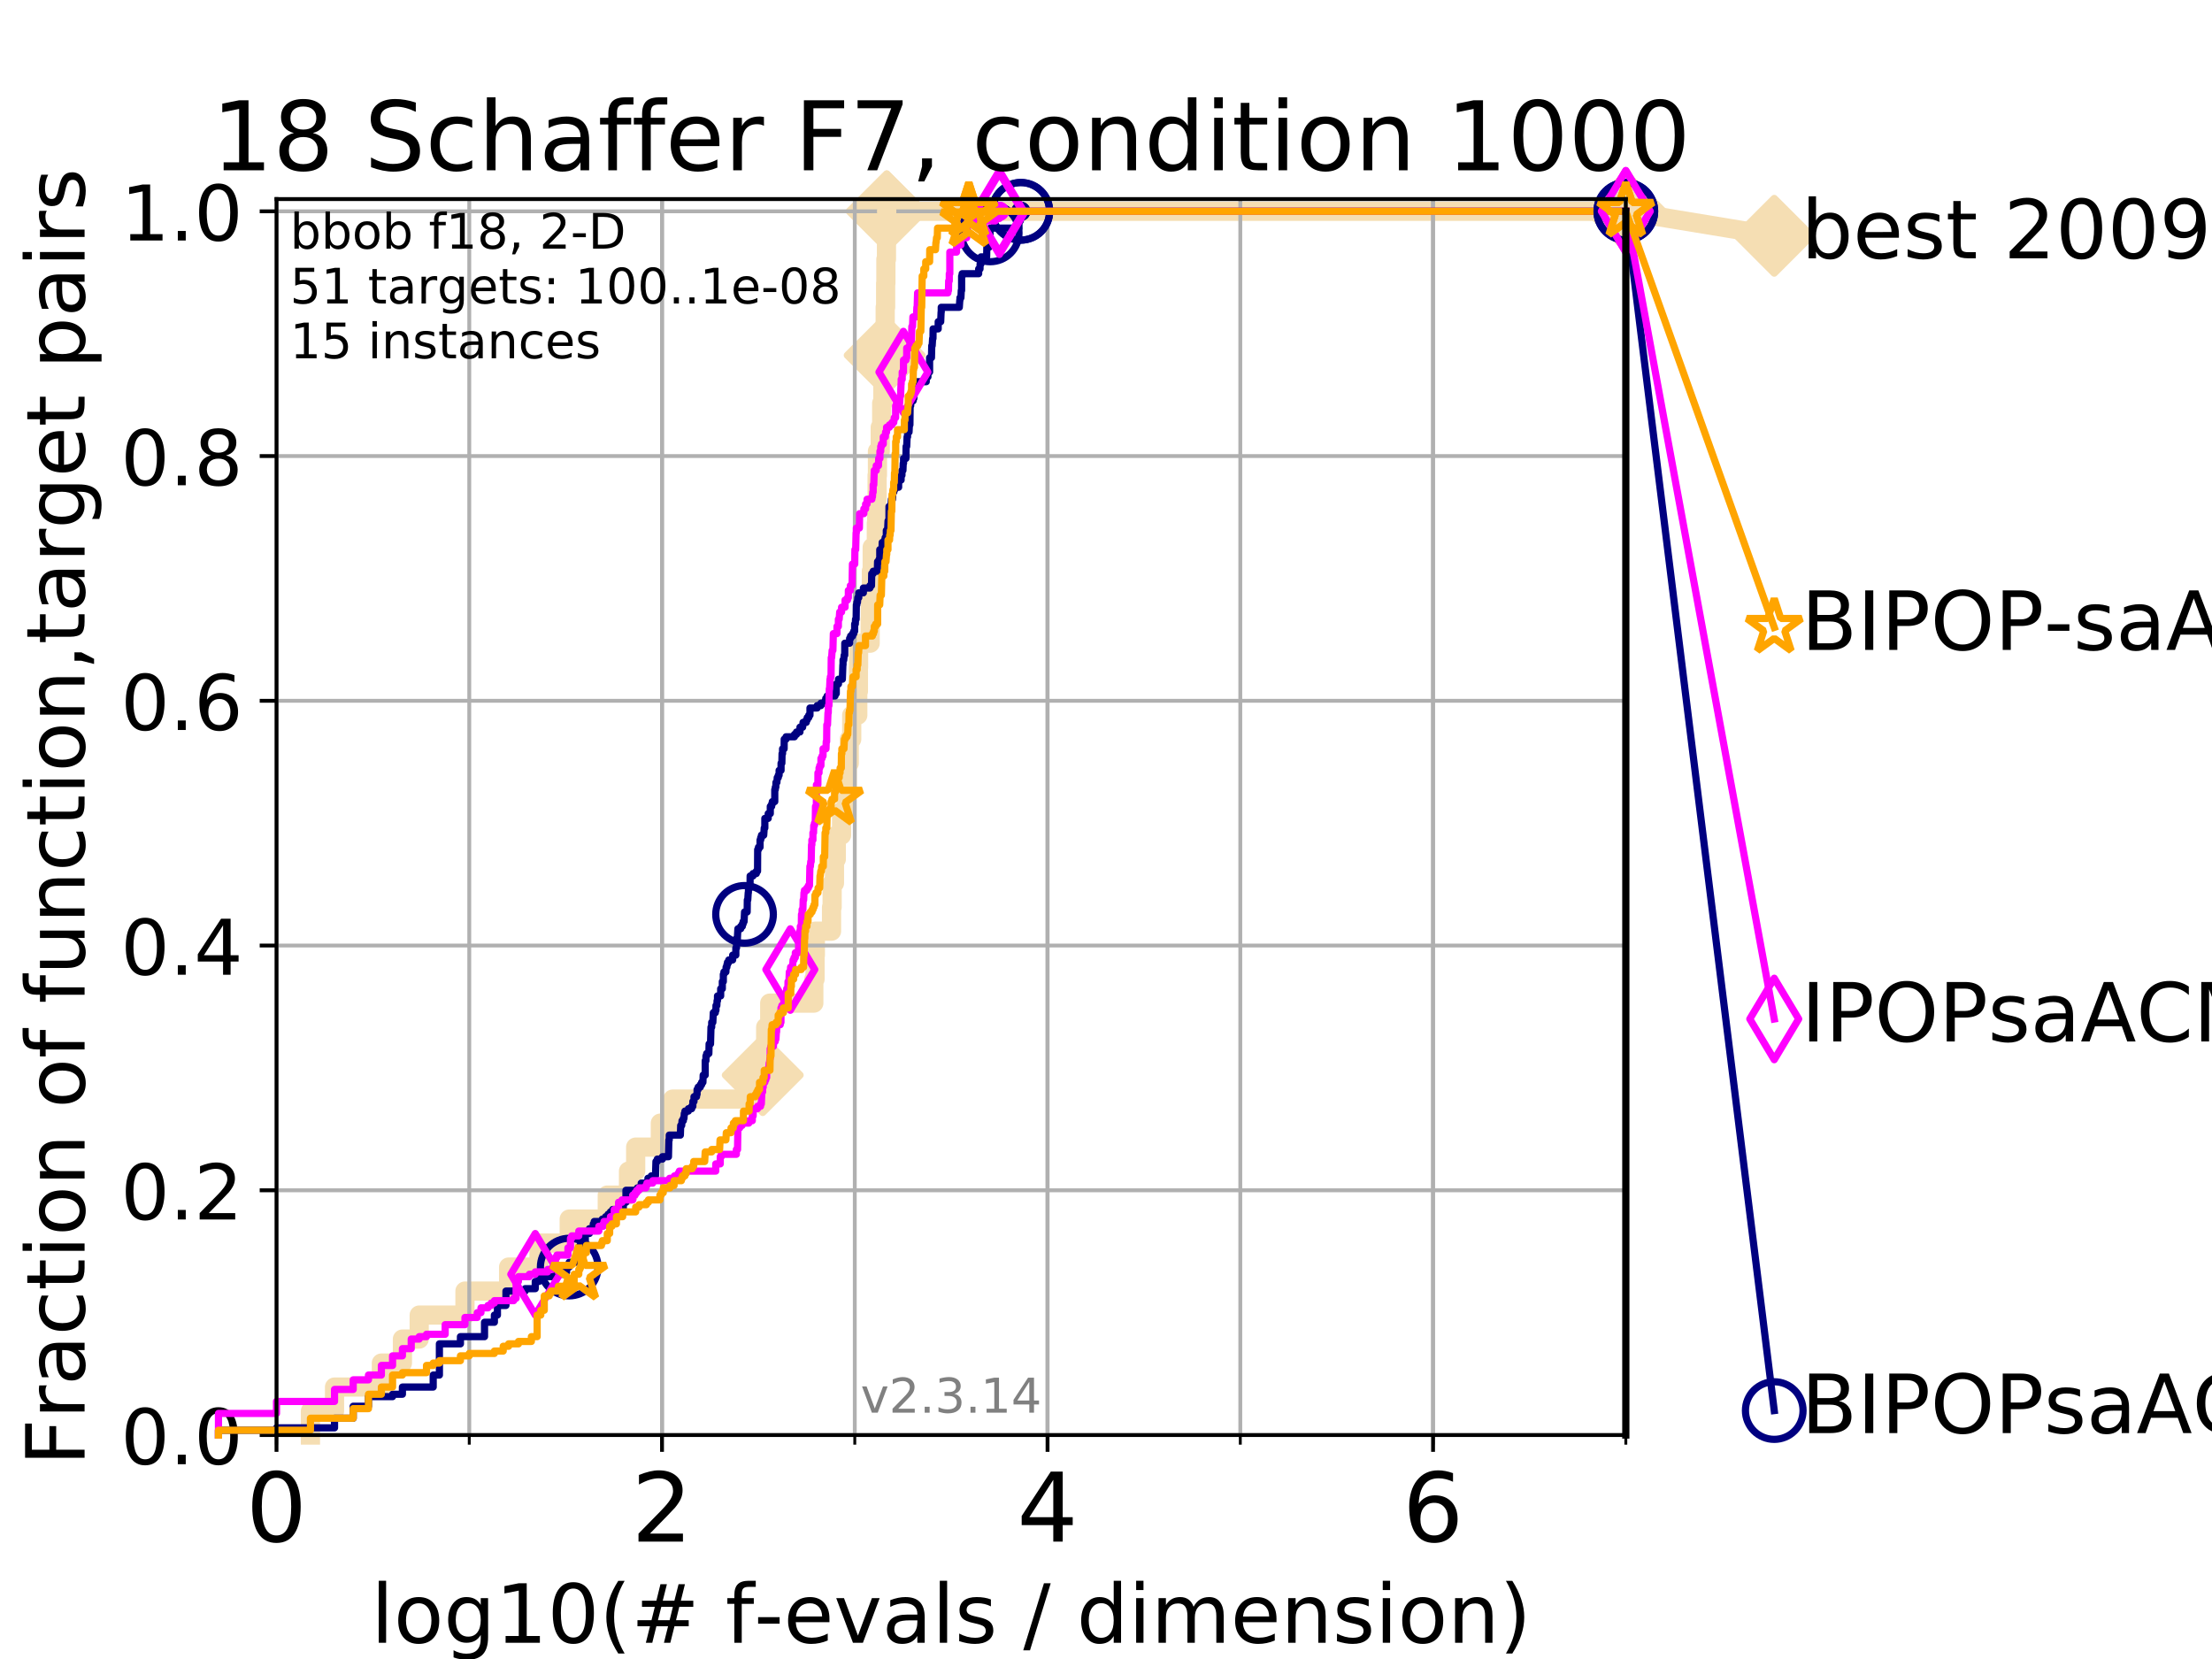 <?xml version="1.0" encoding="utf-8" standalone="no"?>
<!DOCTYPE svg PUBLIC "-//W3C//DTD SVG 1.1//EN"
  "http://www.w3.org/Graphics/SVG/1.1/DTD/svg11.dtd">
<!-- Created with matplotlib (https://matplotlib.org/) -->
<svg height="345.6pt" version="1.1" viewBox="0 0 460.8 345.6" width="460.8pt" xmlns="http://www.w3.org/2000/svg" xmlns:xlink="http://www.w3.org/1999/xlink">
 <defs>
  <style type="text/css">
*{stroke-linecap:butt;stroke-linejoin:round;}
  </style>
 </defs>
 <g id="figure_1">
  <g id="patch_1">
   <path d="M 0 345.6 
L 460.8 345.6 
L 460.8 0 
L 0 0 
z
" style="fill:#ffffff;"/>
  </g>
  <g id="axes_1">
   <g id="patch_2">
    <path d="M 57.6 298.944 
L 338.688 298.944 
L 338.688 41.472 
L 57.6 41.472 
z
" style="fill:#ffffff;"/>
   </g>
   <g id="line2d_1">
    <path d="M 64.671 298.944 
L 64.671 293.946 
L 69.688 293.946 
L 69.688 288.947 
L 79.447 288.947 
L 79.447 283.949 
L 83.83 283.949 
L 83.83 278.95 
L 87.33 278.95 
L 87.33 273.952 
L 96.861 273.952 
L 96.861 268.953 
L 105.952 268.953 
L 105.952 263.955 
L 112.281 263.955 
L 112.281 258.956 
L 118.577 258.956 
L 118.577 253.958 
L 126.507 253.958 
L 126.507 248.959 
L 130.927 248.959 
L 130.927 243.961 
L 132.423 243.961 
L 132.423 238.962 
L 137.559 238.962 
L 137.559 233.964 
L 140.119 233.964 
L 140.119 228.965 
L 155.647 228.965 
L 155.647 223.967 
L 158.89 223.967 
L 158.89 218.968 
L 159.507 218.968 
L 159.507 213.97 
L 160.346 213.97 
L 160.346 208.971 
L 169.532 208.971 
L 169.532 203.973 
L 169.786 203.973 
L 169.786 198.974 
L 169.856 198.974 
L 169.856 193.976 
L 173.223 193.976 
L 173.223 188.977 
L 173.349 188.977 
L 173.349 183.979 
L 173.834 183.979 
L 173.834 178.98 
L 174.218 178.98 
L 174.218 173.982 
L 175.314 173.982 
L 175.314 168.983 
L 176.393 168.983 
L 176.393 163.985 
L 176.508 163.985 
L 176.508 158.986 
L 176.922 158.986 
L 176.922 153.988 
L 177.427 153.988 
L 177.427 148.989 
L 178.691 148.989 
L 178.691 143.991 
L 178.826 143.991 
L 178.826 138.992 
L 178.859 138.992 
L 178.859 133.994 
L 181.268 133.994 
L 181.268 128.995 
L 181.326 128.995 
L 181.326 123.997 
L 181.52 123.997 
L 181.52 118.999 
L 181.698 118.999 
L 181.698 114 
L 182.554 114 
L 182.554 109.002 
L 182.635 109.002 
L 182.635 104.003 
L 182.715 104.003 
L 182.715 99.005 
L 182.789 99.005 
L 182.789 94.006 
L 183.371 94.006 
L 183.371 89.008 
L 183.671 89.008 
L 183.671 84.009 
L 183.915 84.009 
L 183.915 79.011 
L 184.2 79.011 
L 184.2 74.012 
L 184.292 74.012 
L 184.292 69.014 
L 184.401 69.014 
L 184.401 64.015 
L 184.492 64.015 
L 184.492 59.017 
L 184.546 59.017 
L 184.546 54.018 
L 184.666 54.018 
L 184.666 49.02 
L 184.726 49.02 
L 184.726 44.021 
L 338.688 44.021 
" style="fill:none;stroke:#f5deb3;stroke-linecap:square;stroke-width:4;"/>
   </g>
   <g id="line2d_2">
    <defs>
     <path d="M -0 7.778 
L 7.778 0 
L 0 -7.778 
L -7.778 -0 
z
" id="m6a1596c5aa" style="stroke:#f5deb3;stroke-linejoin:miter;stroke-width:1.5;"/>
    </defs>
    <g>
     <use style="fill:#f5deb3;stroke:#f5deb3;stroke-linejoin:miter;stroke-width:1.5;" x="158.89" xlink:href="#m6a1596c5aa" y="223.967"/>
     <use style="fill:#f5deb3;stroke:#f5deb3;stroke-linejoin:miter;stroke-width:1.5;" x="184.292" xlink:href="#m6a1596c5aa" y="74.012"/>
     <use style="fill:#f5deb3;stroke:#f5deb3;stroke-linejoin:miter;stroke-width:1.5;" x="184.726" xlink:href="#m6a1596c5aa" y="44.021"/>
     <use style="fill:#f5deb3;stroke:#f5deb3;stroke-linejoin:miter;stroke-width:1.5;" x="184.726" xlink:href="#m6a1596c5aa" y="44.021"/>
     <use style="fill:#f5deb3;stroke:#f5deb3;stroke-linejoin:miter;stroke-width:1.5;" x="338.688" xlink:href="#m6a1596c5aa" y="44.021"/>
    </g>
   </g>
   <g id="line2d_3">
    <path style="fill:none;stroke:#f5deb3;stroke-linecap:square;stroke-width:4;"/>
    <g/>
   </g>
   <g id="line2d_4">
    <path d="M 338.688 44.021 
L 369.608 49.12 
" style="fill:none;stroke:#f5deb3;stroke-linecap:square;stroke-width:4;"/>
    <g>
     <use style="fill:#f5deb3;stroke:#f5deb3;stroke-linejoin:miter;stroke-width:1.5;" x="338.688" xlink:href="#m6a1596c5aa" y="44.021"/>
     <use style="fill:#f5deb3;stroke:#f5deb3;stroke-linejoin:miter;stroke-width:1.5;" x="369.608" xlink:href="#m6a1596c5aa" y="49.12"/>
    </g>
   </g>
   <g id="matplotlib.axis_1">
    <g id="xtick_1">
     <g id="line2d_5">
      <path clip-path="url(#pa3823ea57b)" d="M 57.6 298.944 
L 57.6 41.472 
" style="fill:none;stroke:#b0b0b0;stroke-linecap:square;stroke-width:0.8;"/>
     </g>
     <g id="line2d_6">
      <defs>
       <path d="M 0 0 
L 0 3.5 
" id="m8d2223703d" style="stroke:#000000;stroke-width:0.8;"/>
      </defs>
      <g>
       <use style="stroke:#000000;stroke-width:0.8;" x="57.6" xlink:href="#m8d2223703d" y="298.944"/>
      </g>
     </g>
     <g id="text_1">
      <!-- 0 -->
      <defs>
       <path d="M 31.781 66.406 
Q 24.172 66.406 20.328 58.906 
Q 16.5 51.422 16.5 36.375 
Q 16.5 21.391 20.328 13.891 
Q 24.172 6.391 31.781 6.391 
Q 39.453 6.391 43.281 13.891 
Q 47.125 21.391 47.125 36.375 
Q 47.125 51.422 43.281 58.906 
Q 39.453 66.406 31.781 66.406 
z
M 31.781 74.219 
Q 44.047 74.219 50.516 64.516 
Q 56.984 54.828 56.984 36.375 
Q 56.984 17.969 50.516 8.266 
Q 44.047 -1.422 31.781 -1.422 
Q 19.531 -1.422 13.062 8.266 
Q 6.594 17.969 6.594 36.375 
Q 6.594 54.828 13.062 64.516 
Q 19.531 74.219 31.781 74.219 
z
" id="DejaVuSans-48"/>
      </defs>
      <g transform="translate(51.237 321.141)scale(0.2 -0.2)">
       <use xlink:href="#DejaVuSans-48"/>
      </g>
     </g>
    </g>
    <g id="xtick_2">
     <g id="line2d_7">
      <path clip-path="url(#pa3823ea57b)" d="M 137.911 298.944 
L 137.911 41.472 
" style="fill:none;stroke:#b0b0b0;stroke-linecap:square;stroke-width:0.8;"/>
     </g>
     <g id="line2d_8">
      <g>
       <use style="stroke:#000000;stroke-width:0.8;" x="137.911" xlink:href="#m8d2223703d" y="298.944"/>
      </g>
     </g>
     <g id="text_2">
      <!-- 2 -->
      <defs>
       <path d="M 19.188 8.297 
L 53.609 8.297 
L 53.609 0 
L 7.328 0 
L 7.328 8.297 
Q 12.938 14.109 22.625 23.891 
Q 32.328 33.688 34.812 36.531 
Q 39.547 41.844 41.422 45.531 
Q 43.312 49.219 43.312 52.781 
Q 43.312 58.594 39.234 62.25 
Q 35.156 65.922 28.609 65.922 
Q 23.969 65.922 18.812 64.312 
Q 13.672 62.703 7.812 59.422 
L 7.812 69.391 
Q 13.766 71.781 18.938 73 
Q 24.125 74.219 28.422 74.219 
Q 39.75 74.219 46.484 68.547 
Q 53.219 62.891 53.219 53.422 
Q 53.219 48.922 51.531 44.891 
Q 49.859 40.875 45.406 35.406 
Q 44.188 33.984 37.641 27.219 
Q 31.109 20.453 19.188 8.297 
z
" id="DejaVuSans-50"/>
      </defs>
      <g transform="translate(131.548 321.141)scale(0.2 -0.2)">
       <use xlink:href="#DejaVuSans-50"/>
      </g>
     </g>
    </g>
    <g id="xtick_3">
     <g id="line2d_9">
      <path clip-path="url(#pa3823ea57b)" d="M 218.222 298.944 
L 218.222 41.472 
" style="fill:none;stroke:#b0b0b0;stroke-linecap:square;stroke-width:0.8;"/>
     </g>
     <g id="line2d_10">
      <g>
       <use style="stroke:#000000;stroke-width:0.8;" x="218.222" xlink:href="#m8d2223703d" y="298.944"/>
      </g>
     </g>
     <g id="text_3">
      <!-- 4 -->
      <defs>
       <path d="M 37.797 64.312 
L 12.891 25.391 
L 37.797 25.391 
z
M 35.203 72.906 
L 47.609 72.906 
L 47.609 25.391 
L 58.016 25.391 
L 58.016 17.188 
L 47.609 17.188 
L 47.609 0 
L 37.797 0 
L 37.797 17.188 
L 4.891 17.188 
L 4.891 26.703 
z
" id="DejaVuSans-52"/>
      </defs>
      <g transform="translate(211.859 321.141)scale(0.2 -0.2)">
       <use xlink:href="#DejaVuSans-52"/>
      </g>
     </g>
    </g>
    <g id="xtick_4">
     <g id="line2d_11">
      <path clip-path="url(#pa3823ea57b)" d="M 298.533 298.944 
L 298.533 41.472 
" style="fill:none;stroke:#b0b0b0;stroke-linecap:square;stroke-width:0.8;"/>
     </g>
     <g id="line2d_12">
      <g>
       <use style="stroke:#000000;stroke-width:0.8;" x="298.533" xlink:href="#m8d2223703d" y="298.944"/>
      </g>
     </g>
     <g id="text_4">
      <!-- 6 -->
      <defs>
       <path d="M 33.016 40.375 
Q 26.375 40.375 22.484 35.828 
Q 18.609 31.297 18.609 23.391 
Q 18.609 15.531 22.484 10.953 
Q 26.375 6.391 33.016 6.391 
Q 39.656 6.391 43.531 10.953 
Q 47.406 15.531 47.406 23.391 
Q 47.406 31.297 43.531 35.828 
Q 39.656 40.375 33.016 40.375 
z
M 52.594 71.297 
L 52.594 62.312 
Q 48.875 64.062 45.094 64.984 
Q 41.312 65.922 37.594 65.922 
Q 27.828 65.922 22.672 59.328 
Q 17.531 52.734 16.797 39.406 
Q 19.672 43.656 24.016 45.922 
Q 28.375 48.188 33.594 48.188 
Q 44.578 48.188 50.953 41.516 
Q 57.328 34.859 57.328 23.391 
Q 57.328 12.156 50.688 5.359 
Q 44.047 -1.422 33.016 -1.422 
Q 20.359 -1.422 13.672 8.266 
Q 6.984 17.969 6.984 36.375 
Q 6.984 53.656 15.188 63.938 
Q 23.391 74.219 37.203 74.219 
Q 40.922 74.219 44.703 73.484 
Q 48.484 72.75 52.594 71.297 
z
" id="DejaVuSans-54"/>
      </defs>
      <g transform="translate(292.17 321.141)scale(0.2 -0.2)">
       <use xlink:href="#DejaVuSans-54"/>
      </g>
     </g>
    </g>
    <g id="xtick_5">
     <g id="line2d_13">
      <path clip-path="url(#pa3823ea57b)" d="M 57.6 298.944 
L 57.6 41.472 
" style="fill:none;stroke:#b0b0b0;stroke-linecap:square;stroke-width:0.8;"/>
     </g>
     <g id="line2d_14">
      <defs>
       <path d="M 0 0 
L 0 2 
" id="m7c9b471980" style="stroke:#000000;stroke-width:0.6;"/>
      </defs>
      <g>
       <use style="stroke:#000000;stroke-width:0.6;" x="57.6" xlink:href="#m7c9b471980" y="298.944"/>
      </g>
     </g>
    </g>
    <g id="xtick_6">
     <g id="line2d_15">
      <path clip-path="url(#pa3823ea57b)" d="M 97.755 298.944 
L 97.755 41.472 
" style="fill:none;stroke:#b0b0b0;stroke-linecap:square;stroke-width:0.8;"/>
     </g>
     <g id="line2d_16">
      <g>
       <use style="stroke:#000000;stroke-width:0.6;" x="97.755" xlink:href="#m7c9b471980" y="298.944"/>
      </g>
     </g>
    </g>
    <g id="xtick_7">
     <g id="line2d_17">
      <path clip-path="url(#pa3823ea57b)" d="M 137.911 298.944 
L 137.911 41.472 
" style="fill:none;stroke:#b0b0b0;stroke-linecap:square;stroke-width:0.8;"/>
     </g>
     <g id="line2d_18">
      <g>
       <use style="stroke:#000000;stroke-width:0.6;" x="137.911" xlink:href="#m7c9b471980" y="298.944"/>
      </g>
     </g>
    </g>
    <g id="xtick_8">
     <g id="line2d_19">
      <path clip-path="url(#pa3823ea57b)" d="M 178.066 298.944 
L 178.066 41.472 
" style="fill:none;stroke:#b0b0b0;stroke-linecap:square;stroke-width:0.8;"/>
     </g>
     <g id="line2d_20">
      <g>
       <use style="stroke:#000000;stroke-width:0.6;" x="178.066" xlink:href="#m7c9b471980" y="298.944"/>
      </g>
     </g>
    </g>
    <g id="xtick_9">
     <g id="line2d_21">
      <path clip-path="url(#pa3823ea57b)" d="M 218.222 298.944 
L 218.222 41.472 
" style="fill:none;stroke:#b0b0b0;stroke-linecap:square;stroke-width:0.8;"/>
     </g>
     <g id="line2d_22">
      <g>
       <use style="stroke:#000000;stroke-width:0.6;" x="218.222" xlink:href="#m7c9b471980" y="298.944"/>
      </g>
     </g>
    </g>
    <g id="xtick_10">
     <g id="line2d_23">
      <path clip-path="url(#pa3823ea57b)" d="M 258.377 298.944 
L 258.377 41.472 
" style="fill:none;stroke:#b0b0b0;stroke-linecap:square;stroke-width:0.8;"/>
     </g>
     <g id="line2d_24">
      <g>
       <use style="stroke:#000000;stroke-width:0.6;" x="258.377" xlink:href="#m7c9b471980" y="298.944"/>
      </g>
     </g>
    </g>
    <g id="xtick_11">
     <g id="line2d_25">
      <path clip-path="url(#pa3823ea57b)" d="M 298.533 298.944 
L 298.533 41.472 
" style="fill:none;stroke:#b0b0b0;stroke-linecap:square;stroke-width:0.8;"/>
     </g>
     <g id="line2d_26">
      <g>
       <use style="stroke:#000000;stroke-width:0.6;" x="298.533" xlink:href="#m7c9b471980" y="298.944"/>
      </g>
     </g>
    </g>
    <g id="xtick_12">
     <g id="line2d_27">
      <path clip-path="url(#pa3823ea57b)" d="M 338.688 298.944 
L 338.688 41.472 
" style="fill:none;stroke:#b0b0b0;stroke-linecap:square;stroke-width:0.8;"/>
     </g>
     <g id="line2d_28">
      <g>
       <use style="stroke:#000000;stroke-width:0.6;" x="338.688" xlink:href="#m7c9b471980" y="298.944"/>
      </g>
     </g>
    </g>
    <g id="text_5">
     <!-- log10(# f-evals / dimension) -->
     <defs>
      <path d="M 9.422 75.984 
L 18.406 75.984 
L 18.406 0 
L 9.422 0 
z
" id="DejaVuSans-108"/>
      <path d="M 30.609 48.391 
Q 23.391 48.391 19.188 42.75 
Q 14.984 37.109 14.984 27.297 
Q 14.984 17.484 19.156 11.844 
Q 23.344 6.203 30.609 6.203 
Q 37.797 6.203 41.984 11.859 
Q 46.188 17.531 46.188 27.297 
Q 46.188 37.016 41.984 42.703 
Q 37.797 48.391 30.609 48.391 
z
M 30.609 56 
Q 42.328 56 49.016 48.375 
Q 55.719 40.766 55.719 27.297 
Q 55.719 13.875 49.016 6.219 
Q 42.328 -1.422 30.609 -1.422 
Q 18.844 -1.422 12.172 6.219 
Q 5.516 13.875 5.516 27.297 
Q 5.516 40.766 12.172 48.375 
Q 18.844 56 30.609 56 
z
" id="DejaVuSans-111"/>
      <path d="M 45.406 27.984 
Q 45.406 37.75 41.375 43.109 
Q 37.359 48.484 30.078 48.484 
Q 22.859 48.484 18.828 43.109 
Q 14.797 37.75 14.797 27.984 
Q 14.797 18.266 18.828 12.891 
Q 22.859 7.516 30.078 7.516 
Q 37.359 7.516 41.375 12.891 
Q 45.406 18.266 45.406 27.984 
z
M 54.391 6.781 
Q 54.391 -7.172 48.188 -13.984 
Q 42 -20.797 29.203 -20.797 
Q 24.469 -20.797 20.266 -20.094 
Q 16.062 -19.391 12.109 -17.922 
L 12.109 -9.188 
Q 16.062 -11.328 19.922 -12.344 
Q 23.781 -13.375 27.781 -13.375 
Q 36.625 -13.375 41.016 -8.766 
Q 45.406 -4.156 45.406 5.172 
L 45.406 9.625 
Q 42.625 4.781 38.281 2.391 
Q 33.938 0 27.875 0 
Q 17.828 0 11.672 7.656 
Q 5.516 15.328 5.516 27.984 
Q 5.516 40.672 11.672 48.328 
Q 17.828 56 27.875 56 
Q 33.938 56 38.281 53.609 
Q 42.625 51.219 45.406 46.391 
L 45.406 54.688 
L 54.391 54.688 
z
" id="DejaVuSans-103"/>
      <path d="M 12.406 8.297 
L 28.516 8.297 
L 28.516 63.922 
L 10.984 60.406 
L 10.984 69.391 
L 28.422 72.906 
L 38.281 72.906 
L 38.281 8.297 
L 54.391 8.297 
L 54.391 0 
L 12.406 0 
z
" id="DejaVuSans-49"/>
      <path d="M 31 75.875 
Q 24.469 64.656 21.281 53.656 
Q 18.109 42.672 18.109 31.391 
Q 18.109 20.125 21.312 9.062 
Q 24.516 -2 31 -13.188 
L 23.188 -13.188 
Q 15.875 -1.703 12.234 9.375 
Q 8.594 20.453 8.594 31.391 
Q 8.594 42.281 12.203 53.312 
Q 15.828 64.359 23.188 75.875 
z
" id="DejaVuSans-40"/>
      <path d="M 51.125 44 
L 36.922 44 
L 32.812 27.688 
L 47.125 27.688 
z
M 43.797 71.781 
L 38.719 51.516 
L 52.984 51.516 
L 58.109 71.781 
L 65.922 71.781 
L 60.891 51.516 
L 76.125 51.516 
L 76.125 44 
L 58.984 44 
L 54.984 27.688 
L 70.516 27.688 
L 70.516 20.219 
L 53.078 20.219 
L 48 0 
L 40.188 0 
L 45.219 20.219 
L 30.906 20.219 
L 25.875 0 
L 18.016 0 
L 23.094 20.219 
L 7.719 20.219 
L 7.719 27.688 
L 24.906 27.688 
L 29 44 
L 13.281 44 
L 13.281 51.516 
L 30.906 51.516 
L 35.891 71.781 
z
" id="DejaVuSans-35"/>
      <path id="DejaVuSans-32"/>
      <path d="M 37.109 75.984 
L 37.109 68.5 
L 28.516 68.5 
Q 23.688 68.5 21.797 66.547 
Q 19.922 64.594 19.922 59.516 
L 19.922 54.688 
L 34.719 54.688 
L 34.719 47.703 
L 19.922 47.703 
L 19.922 0 
L 10.891 0 
L 10.891 47.703 
L 2.297 47.703 
L 2.297 54.688 
L 10.891 54.688 
L 10.891 58.5 
Q 10.891 67.625 15.141 71.797 
Q 19.391 75.984 28.609 75.984 
z
" id="DejaVuSans-102"/>
      <path d="M 4.891 31.391 
L 31.203 31.391 
L 31.203 23.391 
L 4.891 23.391 
z
" id="DejaVuSans-45"/>
      <path d="M 56.203 29.594 
L 56.203 25.203 
L 14.891 25.203 
Q 15.484 15.922 20.484 11.062 
Q 25.484 6.203 34.422 6.203 
Q 39.594 6.203 44.453 7.469 
Q 49.312 8.734 54.109 11.281 
L 54.109 2.781 
Q 49.266 0.734 44.188 -0.344 
Q 39.109 -1.422 33.891 -1.422 
Q 20.797 -1.422 13.156 6.188 
Q 5.516 13.812 5.516 26.812 
Q 5.516 40.234 12.766 48.109 
Q 20.016 56 32.328 56 
Q 43.359 56 49.781 48.891 
Q 56.203 41.797 56.203 29.594 
z
M 47.219 32.234 
Q 47.125 39.594 43.094 43.984 
Q 39.062 48.391 32.422 48.391 
Q 24.906 48.391 20.391 44.141 
Q 15.875 39.891 15.188 32.172 
z
" id="DejaVuSans-101"/>
      <path d="M 2.984 54.688 
L 12.5 54.688 
L 29.594 8.797 
L 46.688 54.688 
L 56.203 54.688 
L 35.688 0 
L 23.484 0 
z
" id="DejaVuSans-118"/>
      <path d="M 34.281 27.484 
Q 23.391 27.484 19.188 25 
Q 14.984 22.516 14.984 16.5 
Q 14.984 11.719 18.141 8.906 
Q 21.297 6.109 26.703 6.109 
Q 34.188 6.109 38.703 11.406 
Q 43.219 16.703 43.219 25.484 
L 43.219 27.484 
z
M 52.203 31.203 
L 52.203 0 
L 43.219 0 
L 43.219 8.297 
Q 40.141 3.328 35.547 0.953 
Q 30.953 -1.422 24.312 -1.422 
Q 15.922 -1.422 10.953 3.297 
Q 6 8.016 6 15.922 
Q 6 25.141 12.172 29.828 
Q 18.359 34.516 30.609 34.516 
L 43.219 34.516 
L 43.219 35.406 
Q 43.219 41.609 39.141 45 
Q 35.062 48.391 27.688 48.391 
Q 23 48.391 18.547 47.266 
Q 14.109 46.141 10.016 43.891 
L 10.016 52.203 
Q 14.938 54.109 19.578 55.047 
Q 24.219 56 28.609 56 
Q 40.484 56 46.344 49.844 
Q 52.203 43.703 52.203 31.203 
z
" id="DejaVuSans-97"/>
      <path d="M 44.281 53.078 
L 44.281 44.578 
Q 40.484 46.531 36.375 47.5 
Q 32.281 48.484 27.875 48.484 
Q 21.188 48.484 17.844 46.438 
Q 14.5 44.391 14.5 40.281 
Q 14.5 37.156 16.891 35.375 
Q 19.281 33.594 26.516 31.984 
L 29.594 31.297 
Q 39.156 29.25 43.188 25.516 
Q 47.219 21.781 47.219 15.094 
Q 47.219 7.469 41.188 3.016 
Q 35.156 -1.422 24.609 -1.422 
Q 20.219 -1.422 15.453 -0.562 
Q 10.688 0.297 5.422 2 
L 5.422 11.281 
Q 10.406 8.688 15.234 7.391 
Q 20.062 6.109 24.812 6.109 
Q 31.156 6.109 34.562 8.281 
Q 37.984 10.453 37.984 14.406 
Q 37.984 18.062 35.516 20.016 
Q 33.062 21.969 24.703 23.781 
L 21.578 24.516 
Q 13.234 26.266 9.516 29.906 
Q 5.812 33.547 5.812 39.891 
Q 5.812 47.609 11.281 51.797 
Q 16.75 56 26.812 56 
Q 31.781 56 36.172 55.266 
Q 40.578 54.547 44.281 53.078 
z
" id="DejaVuSans-115"/>
      <path d="M 25.391 72.906 
L 33.688 72.906 
L 8.297 -9.281 
L 0 -9.281 
z
" id="DejaVuSans-47"/>
      <path d="M 45.406 46.391 
L 45.406 75.984 
L 54.391 75.984 
L 54.391 0 
L 45.406 0 
L 45.406 8.203 
Q 42.578 3.328 38.25 0.953 
Q 33.938 -1.422 27.875 -1.422 
Q 17.969 -1.422 11.734 6.484 
Q 5.516 14.406 5.516 27.297 
Q 5.516 40.188 11.734 48.094 
Q 17.969 56 27.875 56 
Q 33.938 56 38.25 53.625 
Q 42.578 51.266 45.406 46.391 
z
M 14.797 27.297 
Q 14.797 17.391 18.875 11.75 
Q 22.953 6.109 30.078 6.109 
Q 37.203 6.109 41.297 11.75 
Q 45.406 17.391 45.406 27.297 
Q 45.406 37.203 41.297 42.844 
Q 37.203 48.484 30.078 48.484 
Q 22.953 48.484 18.875 42.844 
Q 14.797 37.203 14.797 27.297 
z
" id="DejaVuSans-100"/>
      <path d="M 9.422 54.688 
L 18.406 54.688 
L 18.406 0 
L 9.422 0 
z
M 9.422 75.984 
L 18.406 75.984 
L 18.406 64.594 
L 9.422 64.594 
z
" id="DejaVuSans-105"/>
      <path d="M 52 44.188 
Q 55.375 50.25 60.062 53.125 
Q 64.75 56 71.094 56 
Q 79.641 56 84.281 50.016 
Q 88.922 44.047 88.922 33.016 
L 88.922 0 
L 79.891 0 
L 79.891 32.719 
Q 79.891 40.578 77.094 44.375 
Q 74.312 48.188 68.609 48.188 
Q 61.625 48.188 57.562 43.547 
Q 53.516 38.922 53.516 30.906 
L 53.516 0 
L 44.484 0 
L 44.484 32.719 
Q 44.484 40.625 41.703 44.406 
Q 38.922 48.188 33.109 48.188 
Q 26.219 48.188 22.156 43.531 
Q 18.109 38.875 18.109 30.906 
L 18.109 0 
L 9.078 0 
L 9.078 54.688 
L 18.109 54.688 
L 18.109 46.188 
Q 21.188 51.219 25.484 53.609 
Q 29.781 56 35.688 56 
Q 41.656 56 45.828 52.969 
Q 50 49.953 52 44.188 
z
" id="DejaVuSans-109"/>
      <path d="M 54.891 33.016 
L 54.891 0 
L 45.906 0 
L 45.906 32.719 
Q 45.906 40.484 42.875 44.328 
Q 39.844 48.188 33.797 48.188 
Q 26.516 48.188 22.312 43.547 
Q 18.109 38.922 18.109 30.906 
L 18.109 0 
L 9.078 0 
L 9.078 54.688 
L 18.109 54.688 
L 18.109 46.188 
Q 21.344 51.125 25.703 53.562 
Q 30.078 56 35.797 56 
Q 45.219 56 50.047 50.172 
Q 54.891 44.344 54.891 33.016 
z
" id="DejaVuSans-110"/>
      <path d="M 8.016 75.875 
L 15.828 75.875 
Q 23.141 64.359 26.781 53.312 
Q 30.422 42.281 30.422 31.391 
Q 30.422 20.453 26.781 9.375 
Q 23.141 -1.703 15.828 -13.188 
L 8.016 -13.188 
Q 14.5 -2 17.703 9.062 
Q 20.906 20.125 20.906 31.391 
Q 20.906 42.672 17.703 53.656 
Q 14.5 64.656 8.016 75.875 
z
" id="DejaVuSans-41"/>
     </defs>
     <g transform="translate(77.303 342.218)scale(0.17 -0.17)">
      <use xlink:href="#DejaVuSans-108"/>
      <use x="27.783" xlink:href="#DejaVuSans-111"/>
      <use x="88.965" xlink:href="#DejaVuSans-103"/>
      <use x="152.441" xlink:href="#DejaVuSans-49"/>
      <use x="216.064" xlink:href="#DejaVuSans-48"/>
      <use x="279.688" xlink:href="#DejaVuSans-40"/>
      <use x="318.701" xlink:href="#DejaVuSans-35"/>
      <use x="402.49" xlink:href="#DejaVuSans-32"/>
      <use x="434.277" xlink:href="#DejaVuSans-102"/>
      <use x="469.404" xlink:href="#DejaVuSans-45"/>
      <use x="505.488" xlink:href="#DejaVuSans-101"/>
      <use x="567.012" xlink:href="#DejaVuSans-118"/>
      <use x="626.191" xlink:href="#DejaVuSans-97"/>
      <use x="687.471" xlink:href="#DejaVuSans-108"/>
      <use x="715.254" xlink:href="#DejaVuSans-115"/>
      <use x="767.354" xlink:href="#DejaVuSans-32"/>
      <use x="799.141" xlink:href="#DejaVuSans-47"/>
      <use x="832.832" xlink:href="#DejaVuSans-32"/>
      <use x="864.619" xlink:href="#DejaVuSans-100"/>
      <use x="928.096" xlink:href="#DejaVuSans-105"/>
      <use x="955.879" xlink:href="#DejaVuSans-109"/>
      <use x="1053.291" xlink:href="#DejaVuSans-101"/>
      <use x="1114.814" xlink:href="#DejaVuSans-110"/>
      <use x="1178.193" xlink:href="#DejaVuSans-115"/>
      <use x="1230.293" xlink:href="#DejaVuSans-105"/>
      <use x="1258.076" xlink:href="#DejaVuSans-111"/>
      <use x="1319.258" xlink:href="#DejaVuSans-110"/>
      <use x="1382.637" xlink:href="#DejaVuSans-41"/>
     </g>
    </g>
   </g>
   <g id="matplotlib.axis_2">
    <g id="ytick_1">
     <g id="line2d_29">
      <path clip-path="url(#pa3823ea57b)" d="M 57.6 298.944 
L 338.688 298.944 
" style="fill:none;stroke:#b0b0b0;stroke-linecap:square;stroke-width:0.8;"/>
     </g>
     <g id="line2d_30">
      <defs>
       <path d="M 0 0 
L -3.5 0 
" id="meb4cc65a4d" style="stroke:#000000;stroke-width:0.8;"/>
      </defs>
      <g>
       <use style="stroke:#000000;stroke-width:0.8;" x="57.6" xlink:href="#meb4cc65a4d" y="298.944"/>
      </g>
     </g>
     <g id="text_6">
      <!-- 0.0 -->
      <defs>
       <path d="M 10.688 12.406 
L 21 12.406 
L 21 0 
L 10.688 0 
z
" id="DejaVuSans-46"/>
      </defs>
      <g transform="translate(25.155 305.023)scale(0.16 -0.16)">
       <use xlink:href="#DejaVuSans-48"/>
       <use x="63.623" xlink:href="#DejaVuSans-46"/>
       <use x="95.41" xlink:href="#DejaVuSans-48"/>
      </g>
     </g>
    </g>
    <g id="ytick_2">
     <g id="line2d_31">
      <path clip-path="url(#pa3823ea57b)" d="M 57.6 247.959 
L 338.688 247.959 
" style="fill:none;stroke:#b0b0b0;stroke-linecap:square;stroke-width:0.8;"/>
     </g>
     <g id="line2d_32">
      <g>
       <use style="stroke:#000000;stroke-width:0.8;" x="57.6" xlink:href="#meb4cc65a4d" y="247.959"/>
      </g>
     </g>
     <g id="text_7">
      <!-- 0.2 -->
      <g transform="translate(25.155 254.038)scale(0.16 -0.16)">
       <use xlink:href="#DejaVuSans-48"/>
       <use x="63.623" xlink:href="#DejaVuSans-46"/>
       <use x="95.41" xlink:href="#DejaVuSans-50"/>
      </g>
     </g>
    </g>
    <g id="ytick_3">
     <g id="line2d_33">
      <path clip-path="url(#pa3823ea57b)" d="M 57.6 196.975 
L 338.688 196.975 
" style="fill:none;stroke:#b0b0b0;stroke-linecap:square;stroke-width:0.8;"/>
     </g>
     <g id="line2d_34">
      <g>
       <use style="stroke:#000000;stroke-width:0.8;" x="57.6" xlink:href="#meb4cc65a4d" y="196.975"/>
      </g>
     </g>
     <g id="text_8">
      <!-- 0.4 -->
      <g transform="translate(25.155 203.054)scale(0.16 -0.16)">
       <use xlink:href="#DejaVuSans-48"/>
       <use x="63.623" xlink:href="#DejaVuSans-46"/>
       <use x="95.41" xlink:href="#DejaVuSans-52"/>
      </g>
     </g>
    </g>
    <g id="ytick_4">
     <g id="line2d_35">
      <path clip-path="url(#pa3823ea57b)" d="M 57.6 145.99 
L 338.688 145.99 
" style="fill:none;stroke:#b0b0b0;stroke-linecap:square;stroke-width:0.8;"/>
     </g>
     <g id="line2d_36">
      <g>
       <use style="stroke:#000000;stroke-width:0.8;" x="57.6" xlink:href="#meb4cc65a4d" y="145.99"/>
      </g>
     </g>
     <g id="text_9">
      <!-- 0.6 -->
      <g transform="translate(25.155 152.069)scale(0.16 -0.16)">
       <use xlink:href="#DejaVuSans-48"/>
       <use x="63.623" xlink:href="#DejaVuSans-46"/>
       <use x="95.41" xlink:href="#DejaVuSans-54"/>
      </g>
     </g>
    </g>
    <g id="ytick_5">
     <g id="line2d_37">
      <path clip-path="url(#pa3823ea57b)" d="M 57.6 95.006 
L 338.688 95.006 
" style="fill:none;stroke:#b0b0b0;stroke-linecap:square;stroke-width:0.8;"/>
     </g>
     <g id="line2d_38">
      <g>
       <use style="stroke:#000000;stroke-width:0.8;" x="57.6" xlink:href="#meb4cc65a4d" y="95.006"/>
      </g>
     </g>
     <g id="text_10">
      <!-- 0.8 -->
      <defs>
       <path d="M 31.781 34.625 
Q 24.75 34.625 20.719 30.859 
Q 16.703 27.094 16.703 20.516 
Q 16.703 13.922 20.719 10.156 
Q 24.75 6.391 31.781 6.391 
Q 38.812 6.391 42.859 10.172 
Q 46.922 13.969 46.922 20.516 
Q 46.922 27.094 42.891 30.859 
Q 38.875 34.625 31.781 34.625 
z
M 21.922 38.812 
Q 15.578 40.375 12.031 44.719 
Q 8.5 49.078 8.5 55.328 
Q 8.5 64.062 14.719 69.141 
Q 20.953 74.219 31.781 74.219 
Q 42.672 74.219 48.875 69.141 
Q 55.078 64.062 55.078 55.328 
Q 55.078 49.078 51.531 44.719 
Q 48 40.375 41.703 38.812 
Q 48.828 37.156 52.797 32.312 
Q 56.781 27.484 56.781 20.516 
Q 56.781 9.906 50.312 4.234 
Q 43.844 -1.422 31.781 -1.422 
Q 19.734 -1.422 13.25 4.234 
Q 6.781 9.906 6.781 20.516 
Q 6.781 27.484 10.781 32.312 
Q 14.797 37.156 21.922 38.812 
z
M 18.312 54.391 
Q 18.312 48.734 21.844 45.562 
Q 25.391 42.391 31.781 42.391 
Q 38.141 42.391 41.719 45.562 
Q 45.312 48.734 45.312 54.391 
Q 45.312 60.062 41.719 63.234 
Q 38.141 66.406 31.781 66.406 
Q 25.391 66.406 21.844 63.234 
Q 18.312 60.062 18.312 54.391 
z
" id="DejaVuSans-56"/>
      </defs>
      <g transform="translate(25.155 101.085)scale(0.16 -0.16)">
       <use xlink:href="#DejaVuSans-48"/>
       <use x="63.623" xlink:href="#DejaVuSans-46"/>
       <use x="95.41" xlink:href="#DejaVuSans-56"/>
      </g>
     </g>
    </g>
    <g id="ytick_6">
     <g id="line2d_39">
      <path clip-path="url(#pa3823ea57b)" d="M 57.6 44.021 
L 338.688 44.021 
" style="fill:none;stroke:#b0b0b0;stroke-linecap:square;stroke-width:0.8;"/>
     </g>
     <g id="line2d_40">
      <g>
       <use style="stroke:#000000;stroke-width:0.8;" x="57.6" xlink:href="#meb4cc65a4d" y="44.021"/>
      </g>
     </g>
     <g id="text_11">
      <!-- 1.0 -->
      <g transform="translate(25.155 50.1)scale(0.16 -0.16)">
       <use xlink:href="#DejaVuSans-49"/>
       <use x="63.623" xlink:href="#DejaVuSans-46"/>
       <use x="95.41" xlink:href="#DejaVuSans-48"/>
      </g>
     </g>
    </g>
    <g id="text_12">
     <!-- Fraction of function,target pairs -->
     <defs>
      <path d="M 9.812 72.906 
L 51.703 72.906 
L 51.703 64.594 
L 19.672 64.594 
L 19.672 43.109 
L 48.578 43.109 
L 48.578 34.812 
L 19.672 34.812 
L 19.672 0 
L 9.812 0 
z
" id="DejaVuSans-70"/>
      <path d="M 41.109 46.297 
Q 39.594 47.172 37.812 47.578 
Q 36.031 48 33.891 48 
Q 26.266 48 22.188 43.047 
Q 18.109 38.094 18.109 28.812 
L 18.109 0 
L 9.078 0 
L 9.078 54.688 
L 18.109 54.688 
L 18.109 46.188 
Q 20.953 51.172 25.484 53.578 
Q 30.031 56 36.531 56 
Q 37.453 56 38.578 55.875 
Q 39.703 55.766 41.062 55.516 
z
" id="DejaVuSans-114"/>
      <path d="M 48.781 52.594 
L 48.781 44.188 
Q 44.969 46.297 41.141 47.344 
Q 37.312 48.391 33.406 48.391 
Q 24.656 48.391 19.812 42.844 
Q 14.984 37.312 14.984 27.297 
Q 14.984 17.281 19.812 11.734 
Q 24.656 6.203 33.406 6.203 
Q 37.312 6.203 41.141 7.25 
Q 44.969 8.297 48.781 10.406 
L 48.781 2.094 
Q 45.016 0.344 40.984 -0.531 
Q 36.969 -1.422 32.422 -1.422 
Q 20.062 -1.422 12.781 6.344 
Q 5.516 14.109 5.516 27.297 
Q 5.516 40.672 12.859 48.328 
Q 20.219 56 33.016 56 
Q 37.156 56 41.109 55.141 
Q 45.062 54.297 48.781 52.594 
z
" id="DejaVuSans-99"/>
      <path d="M 18.312 70.219 
L 18.312 54.688 
L 36.812 54.688 
L 36.812 47.703 
L 18.312 47.703 
L 18.312 18.016 
Q 18.312 11.328 20.141 9.422 
Q 21.969 7.516 27.594 7.516 
L 36.812 7.516 
L 36.812 0 
L 27.594 0 
Q 17.188 0 13.234 3.875 
Q 9.281 7.766 9.281 18.016 
L 9.281 47.703 
L 2.688 47.703 
L 2.688 54.688 
L 9.281 54.688 
L 9.281 70.219 
z
" id="DejaVuSans-116"/>
      <path d="M 8.5 21.578 
L 8.5 54.688 
L 17.484 54.688 
L 17.484 21.922 
Q 17.484 14.156 20.5 10.266 
Q 23.531 6.391 29.594 6.391 
Q 36.859 6.391 41.078 11.031 
Q 45.312 15.672 45.312 23.688 
L 45.312 54.688 
L 54.297 54.688 
L 54.297 0 
L 45.312 0 
L 45.312 8.406 
Q 42.047 3.422 37.719 1 
Q 33.406 -1.422 27.688 -1.422 
Q 18.266 -1.422 13.375 4.438 
Q 8.5 10.297 8.5 21.578 
z
M 31.109 56 
z
" id="DejaVuSans-117"/>
      <path d="M 11.719 12.406 
L 22.016 12.406 
L 22.016 4 
L 14.016 -11.625 
L 7.719 -11.625 
L 11.719 4 
z
" id="DejaVuSans-44"/>
      <path d="M 18.109 8.203 
L 18.109 -20.797 
L 9.078 -20.797 
L 9.078 54.688 
L 18.109 54.688 
L 18.109 46.391 
Q 20.953 51.266 25.266 53.625 
Q 29.594 56 35.594 56 
Q 45.562 56 51.781 48.094 
Q 58.016 40.188 58.016 27.297 
Q 58.016 14.406 51.781 6.484 
Q 45.562 -1.422 35.594 -1.422 
Q 29.594 -1.422 25.266 0.953 
Q 20.953 3.328 18.109 8.203 
z
M 48.688 27.297 
Q 48.688 37.203 44.609 42.844 
Q 40.531 48.484 33.406 48.484 
Q 26.266 48.484 22.188 42.844 
Q 18.109 37.203 18.109 27.297 
Q 18.109 17.391 22.188 11.75 
Q 26.266 6.109 33.406 6.109 
Q 40.531 6.109 44.609 11.75 
Q 48.688 17.391 48.688 27.297 
z
" id="DejaVuSans-112"/>
     </defs>
     <g transform="translate(17.62 305.347)rotate(-90)scale(0.17 -0.17)">
      <use xlink:href="#DejaVuSans-70"/>
      <use x="57.41" xlink:href="#DejaVuSans-114"/>
      <use x="98.523" xlink:href="#DejaVuSans-97"/>
      <use x="159.803" xlink:href="#DejaVuSans-99"/>
      <use x="214.783" xlink:href="#DejaVuSans-116"/>
      <use x="253.992" xlink:href="#DejaVuSans-105"/>
      <use x="281.775" xlink:href="#DejaVuSans-111"/>
      <use x="342.957" xlink:href="#DejaVuSans-110"/>
      <use x="406.336" xlink:href="#DejaVuSans-32"/>
      <use x="438.123" xlink:href="#DejaVuSans-111"/>
      <use x="499.305" xlink:href="#DejaVuSans-102"/>
      <use x="534.51" xlink:href="#DejaVuSans-32"/>
      <use x="566.297" xlink:href="#DejaVuSans-102"/>
      <use x="601.502" xlink:href="#DejaVuSans-117"/>
      <use x="664.881" xlink:href="#DejaVuSans-110"/>
      <use x="728.26" xlink:href="#DejaVuSans-99"/>
      <use x="783.24" xlink:href="#DejaVuSans-116"/>
      <use x="822.449" xlink:href="#DejaVuSans-105"/>
      <use x="850.232" xlink:href="#DejaVuSans-111"/>
      <use x="911.414" xlink:href="#DejaVuSans-110"/>
      <use x="974.793" xlink:href="#DejaVuSans-44"/>
      <use x="1006.58" xlink:href="#DejaVuSans-116"/>
      <use x="1045.789" xlink:href="#DejaVuSans-97"/>
      <use x="1107.068" xlink:href="#DejaVuSans-114"/>
      <use x="1148.166" xlink:href="#DejaVuSans-103"/>
      <use x="1211.643" xlink:href="#DejaVuSans-101"/>
      <use x="1273.166" xlink:href="#DejaVuSans-116"/>
      <use x="1312.375" xlink:href="#DejaVuSans-32"/>
      <use x="1344.162" xlink:href="#DejaVuSans-112"/>
      <use x="1407.639" xlink:href="#DejaVuSans-97"/>
      <use x="1468.918" xlink:href="#DejaVuSans-105"/>
      <use x="1496.701" xlink:href="#DejaVuSans-114"/>
      <use x="1537.814" xlink:href="#DejaVuSans-115"/>
     </g>
    </g>
   </g>
   <g id="line2d_41">
    <defs>
     <path d="M 0 1.5 
C 0.398 1.5 0.779 1.342 1.061 1.061 
C 1.342 0.779 1.5 0.398 1.5 0 
C 1.5 -0.398 1.342 -0.779 1.061 -1.061 
C 0.779 -1.342 0.398 -1.5 0 -1.5 
C -0.398 -1.5 -0.779 -1.342 -1.061 -1.061 
C -1.342 -0.779 -1.5 -0.398 -1.5 0 
C -1.5 0.398 -1.342 0.779 -1.061 1.061 
C -0.779 1.342 -0.398 1.5 0 1.5 
z
" id="m4c5ebb5acb" style="stroke:#f5deb3;"/>
    </defs>
    <g>
     <use style="fill:#f5deb3;stroke:#f5deb3;" x="184.726" xlink:href="#m4c5ebb5acb" y="44.021"/>
     <use style="fill:#f5deb3;stroke:#f5deb3;" x="184.726" xlink:href="#m4c5ebb5acb" y="44.021"/>
    </g>
   </g>
   <g id="line2d_42">
    <defs>
     <path d="M 0 1.5 
C 0.398 1.5 0.779 1.342 1.061 1.061 
C 1.342 0.779 1.5 0.398 1.5 0 
C 1.5 -0.398 1.342 -0.779 1.061 -1.061 
C 0.779 -1.342 0.398 -1.5 0 -1.5 
C -0.398 -1.5 -0.779 -1.342 -1.061 -1.061 
C -1.342 -0.779 -1.5 -0.398 -1.5 0 
C -1.5 0.398 -1.342 0.779 -1.061 1.061 
C -0.779 1.342 -0.398 1.5 0 1.5 
z
" id="mf30437193a" style="stroke:#000080;"/>
    </defs>
    <g>
     <use style="fill:#000080;stroke:#000080;" x="212.659" xlink:href="#mf30437193a" y="44.021"/>
     <use style="fill:#000080;stroke:#000080;" x="212.659" xlink:href="#mf30437193a" y="44.021"/>
    </g>
   </g>
   <g id="line2d_43">
    <path d="M 45.512 298.944 
L 45.512 297.944 
L 57.6 297.944 
L 57.6 297.444 
L 69.688 297.444 
L 69.688 295.445 
L 73.579 295.445 
L 73.579 292.946 
L 76.759 292.946 
L 76.759 290.946 
L 81.776 290.946 
L 81.776 290.447 
L 83.83 290.447 
L 83.83 288.947 
L 90.243 288.947 
L 90.243 286.448 
L 91.535 286.448 
L 91.535 279.95 
L 95.918 279.95 
L 95.918 278.45 
L 100.935 278.45 
L 100.935 275.451 
L 102.989 275.451 
L 102.989 273.952 
L 103.623 273.952 
L 103.623 271.952 
L 105.398 271.952 
L 105.398 268.953 
L 109.402 268.953 
L 109.402 268.453 
L 111.506 268.453 
L 111.506 266.954 
L 112.281 266.954 
L 112.281 266.454 
L 113.023 266.454 
L 113.023 265.954 
L 115.711 265.954 
L 115.711 265.454 
L 117.486 265.454 
L 117.486 264.954 
L 118.04 264.954 
L 118.04 263.955 
L 118.577 263.955 
L 118.577 262.955 
L 120.094 262.955 
L 120.094 261.955 
L 120.572 261.955 
L 120.572 260.956 
L 120.806 260.956 
L 120.806 259.456 
L 121.037 259.456 
L 121.037 258.956 
L 121.931 258.956 
L 121.931 256.957 
L 122.782 256.957 
L 122.782 255.957 
L 123.594 255.957 
L 123.594 254.957 
L 123.791 254.957 
L 123.791 254.457 
L 125.471 254.457 
L 125.471 253.958 
L 126.168 253.958 
L 126.168 253.458 
L 126.674 253.458 
L 126.674 252.958 
L 127.165 252.958 
L 127.165 252.458 
L 127.643 252.458 
L 127.643 251.958 
L 129.853 251.958 
L 129.853 250.459 
L 130.398 250.459 
L 130.398 247.959 
L 132.777 247.959 
L 132.777 247.46 
L 133.578 247.46 
L 133.578 246.46 
L 134.974 246.46 
L 134.974 245.46 
L 135.682 245.46 
L 135.682 244.96 
L 136.551 244.96 
L 136.645 241.961 
L 136.924 241.961 
L 136.924 241.461 
L 137.998 241.461 
L 137.998 240.962 
L 139.253 240.962 
L 139.334 237.463 
L 139.414 237.463 
L 139.414 236.463 
L 141.732 236.463 
L 141.802 234.464 
L 142.01 234.464 
L 142.079 233.464 
L 142.352 233.464 
L 142.352 232.964 
L 142.486 232.964 
L 142.553 231.964 
L 142.686 231.964 
L 142.686 231.464 
L 143.401 231.464 
L 143.401 230.965 
L 144.087 230.965 
L 144.087 230.465 
L 144.33 230.465 
L 144.33 229.465 
L 144.57 229.465 
L 144.57 228.465 
L 145.098 228.465 
L 145.098 227.966 
L 145.213 227.966 
L 145.213 226.966 
L 145.441 226.966 
L 145.441 226.466 
L 145.888 226.466 
L 145.888 225.966 
L 146.162 225.966 
L 146.162 225.466 
L 146.431 225.466 
L 146.485 223.967 
L 146.906 223.967 
L 146.906 220.968 
L 147.062 220.968 
L 147.062 219.968 
L 147.216 219.968 
L 147.216 219.468 
L 147.67 219.468 
L 147.72 217.469 
L 148.015 217.469 
L 148.113 213.97 
L 148.258 213.97 
L 148.258 212.97 
L 148.497 212.97 
L 148.592 210.971 
L 149.012 210.971 
L 149.012 210.471 
L 149.15 210.471 
L 149.15 209.471 
L 149.332 209.471 
L 149.378 208.471 
L 149.468 208.471 
L 149.468 207.472 
L 150.129 207.472 
L 150.129 205.972 
L 150.472 205.972 
L 150.472 204.473 
L 150.683 204.473 
L 150.683 202.973 
L 150.808 202.973 
L 150.808 202.473 
L 151.219 202.473 
L 151.26 201.474 
L 151.422 201.474 
L 151.422 200.974 
L 151.542 200.974 
L 151.542 200.474 
L 151.819 200.474 
L 151.819 199.974 
L 152.625 199.974 
L 152.625 198.974 
L 153.287 198.974 
L 153.287 197.475 
L 153.431 197.475 
L 153.431 195.475 
L 153.609 195.475 
L 153.715 193.476 
L 154.304 193.476 
L 154.304 192.976 
L 154.641 192.976 
L 154.641 192.476 
L 154.807 192.476 
L 154.807 191.976 
L 155.005 191.976 
L 155.103 189.977 
L 155.647 189.977 
L 155.679 187.478 
L 155.773 187.478 
L 155.867 185.978 
L 155.898 185.978 
L 155.929 184.979 
L 156.236 184.979 
L 156.267 182.479 
L 156.865 182.479 
L 156.865 181.979 
L 157.557 181.979 
L 157.557 181.48 
L 157.81 181.48 
L 157.837 176.981 
L 158.004 176.981 
L 158.004 176.481 
L 158.331 176.481 
L 158.331 174.982 
L 158.466 174.982 
L 158.466 174.482 
L 158.626 174.482 
L 158.626 173.982 
L 159.098 173.982 
L 159.201 172.482 
L 159.329 172.482 
L 159.329 170.483 
L 160.03 170.483 
L 160.03 169.483 
L 160.466 169.483 
L 160.466 167.984 
L 160.751 167.984 
L 160.751 167.484 
L 160.891 167.484 
L 160.891 166.984 
L 161.398 166.984 
L 161.398 164.485 
L 161.511 164.485 
L 161.511 163.985 
L 161.623 163.985 
L 161.645 162.985 
L 161.845 162.985 
L 161.912 161.985 
L 162.13 161.985 
L 162.13 161.486 
L 162.303 161.486 
L 162.303 160.486 
L 162.708 160.486 
L 162.708 158.986 
L 162.875 158.986 
L 162.917 156.987 
L 163.021 156.987 
L 163.021 155.987 
L 163.348 155.987 
L 163.368 153.988 
L 163.749 153.988 
L 163.749 153.488 
L 165.501 153.488 
L 165.501 152.988 
L 165.926 152.988 
L 165.926 152.488 
L 166.646 152.488 
L 166.646 151.489 
L 167.207 151.489 
L 167.288 150.489 
L 167.955 150.489 
L 167.955 149.989 
L 168.156 149.989 
L 168.156 149.489 
L 168.476 149.489 
L 168.476 148.989 
L 168.731 148.989 
L 168.731 147.49 
L 170.229 147.49 
L 170.229 146.99 
L 171.004 146.99 
L 171.004 146.49 
L 171.883 146.49 
L 171.883 145.99 
L 172.02 145.99 
L 172.02 145.49 
L 172.313 145.49 
L 172.313 144.991 
L 173.944 144.991 
L 173.944 144.491 
L 174.207 144.491 
L 174.207 142.491 
L 174.669 142.491 
L 174.669 141.492 
L 175.477 141.492 
L 175.587 138.493 
L 175.618 138.493 
L 175.618 137.493 
L 175.767 137.493 
L 175.857 136.493 
L 175.975 136.493 
L 175.985 133.994 
L 176.987 133.994 
L 176.987 132.994 
L 177.19 132.994 
L 177.19 132.494 
L 177.607 132.494 
L 177.607 131.995 
L 177.856 131.995 
L 177.856 131.495 
L 178.04 131.495 
L 178.04 129.995 
L 178.179 129.995 
L 178.223 128.995 
L 178.352 128.995 
L 178.395 125.996 
L 178.497 125.996 
L 178.497 125.497 
L 178.624 125.497 
L 178.7 124.497 
L 178.901 124.497 
L 178.901 123.497 
L 179.855 123.497 
L 179.855 122.497 
L 181.217 122.497 
L 181.217 121.998 
L 181.548 121.998 
L 181.598 119.498 
L 181.902 119.498 
L 181.902 118.999 
L 182.762 118.999 
L 182.815 116.999 
L 183.131 116.999 
L 183.131 116.499 
L 183.274 116.499 
L 183.274 114.5 
L 183.746 114.5 
L 183.778 113 
L 184.261 113 
L 184.261 112.5 
L 184.395 112.5 
L 184.395 112.001 
L 184.636 112.001 
L 184.636 110.501 
L 184.903 110.501 
L 184.997 108.502 
L 185.184 108.502 
L 185.195 105.503 
L 185.591 105.503 
L 185.698 104.003 
L 185.922 104.003 
L 185.999 102.504 
L 186.203 102.504 
L 186.203 102.004 
L 186.399 102.004 
L 186.399 101.504 
L 187.202 101.504 
L 187.202 100.004 
L 187.716 100.004 
L 187.716 99.005 
L 187.895 99.005 
L 187.895 98.005 
L 188.097 98.005 
L 188.161 96.505 
L 188.229 96.505 
L 188.229 95.506 
L 188.719 95.506 
L 188.757 93.006 
L 188.879 93.006 
L 188.964 91.007 
L 189.061 91.007 
L 189.061 90.007 
L 189.37 90.007 
L 189.447 88.508 
L 189.551 88.508 
L 189.596 84.509 
L 189.717 84.509 
L 189.717 83.509 
L 190.215 83.509 
L 190.215 83.009 
L 190.371 83.009 
L 190.474 80.51 
L 190.589 80.51 
L 190.589 79.51 
L 192.956 79.51 
L 192.956 78.511 
L 193.305 78.511 
L 193.305 77.511 
L 193.651 77.511 
L 193.651 74.512 
L 194.042 74.512 
L 194.101 72.013 
L 194.188 72.013 
L 194.281 70.513 
L 194.357 70.513 
L 194.381 68.514 
L 195.443 68.514 
L 195.443 67.014 
L 195.966 67.014 
L 196.047 65.015 
L 196.078 65.015 
L 196.078 64.015 
L 199.844 64.015 
L 199.941 62.516 
L 199.983 62.516 
L 199.983 62.016 
L 200.178 62.016 
L 200.249 60.516 
L 200.32 60.516 
L 200.325 57.517 
L 200.436 57.517 
L 200.436 57.017 
L 203.873 57.017 
L 203.873 56.018 
L 204.154 56.018 
L 204.17 55.018 
L 204.339 55.018 
L 204.339 53.518 
L 205.536 53.518 
L 205.574 51.519 
L 206.034 51.519 
L 206.101 50.519 
L 206.209 50.519 
L 206.276 47.52 
L 212.265 47.52 
L 212.271 46.021 
L 212.551 46.021 
L 212.659 44.021 
L 338.688 44.021 
L 338.688 44.021 
" style="fill:none;stroke:#000080;stroke-linecap:square;stroke-width:1.5;"/>
   </g>
   <g id="line2d_44">
    <defs>
     <path d="M 0 6 
C 1.591 6 3.117 5.368 4.243 4.243 
C 5.368 3.117 6 1.591 6 0 
C 6 -1.591 5.368 -3.117 4.243 -4.243 
C 3.117 -5.368 1.591 -6 0 -6 
C -1.591 -6 -3.117 -5.368 -4.243 -4.243 
C -5.368 -3.117 -6 -1.591 -6 0 
C -6 1.591 -5.368 3.117 -4.243 4.243 
C -3.117 5.368 -1.591 6 0 6 
z
" id="mf864408f35" style="stroke:#000080;stroke-width:1.5;"/>
    </defs>
    <g>
     <use style="fill-opacity:0;stroke:#000080;stroke-width:1.5;" x="118.577" xlink:href="#mf864408f35" y="263.955"/>
     <use style="fill-opacity:0;stroke:#000080;stroke-width:1.5;" x="155.103" xlink:href="#mf864408f35" y="190.477"/>
     <use style="fill-opacity:0;stroke:#000080;stroke-width:1.5;" x="206.276" xlink:href="#mf864408f35" y="48.52"/>
     <use style="fill-opacity:0;stroke:#000080;stroke-width:1.5;" x="212.659" xlink:href="#mf864408f35" y="44.021"/>
     <use style="fill-opacity:0;stroke:#000080;stroke-width:1.5;" x="212.659" xlink:href="#mf864408f35" y="44.021"/>
     <use style="fill-opacity:0;stroke:#000080;stroke-width:1.5;" x="338.688" xlink:href="#mf864408f35" y="44.021"/>
    </g>
   </g>
   <g id="line2d_45">
    <path style="fill:none;stroke:#000080;stroke-linecap:square;stroke-width:1.5;"/>
    <g/>
   </g>
   <g id="line2d_46">
    <defs>
     <path d="M 0 1.5 
C 0.398 1.5 0.779 1.342 1.061 1.061 
C 1.342 0.779 1.5 0.398 1.5 0 
C 1.5 -0.398 1.342 -0.779 1.061 -1.061 
C 0.779 -1.342 0.398 -1.5 0 -1.5 
C -0.398 -1.5 -0.779 -1.342 -1.061 -1.061 
C -1.342 -0.779 -1.5 -0.398 -1.5 0 
C -1.5 0.398 -1.342 0.779 -1.061 1.061 
C -0.779 1.342 -0.398 1.5 0 1.5 
z
" id="m00209c3930" style="stroke:#ff00ff;"/>
    </defs>
    <g>
     <use style="fill:#ff00ff;stroke:#ff00ff;" x="208.194" xlink:href="#m00209c3930" y="44.021"/>
     <use style="fill:#ff00ff;stroke:#ff00ff;" x="208.194" xlink:href="#m00209c3930" y="44.021"/>
    </g>
   </g>
   <g id="line2d_47">
    <path d="M 45.512 298.944 
L 45.512 294.445 
L 57.6 294.445 
L 57.6 291.946 
L 69.688 291.946 
L 69.688 289.447 
L 73.579 289.447 
L 73.579 287.447 
L 76.759 287.447 
L 76.759 286.448 
L 79.447 286.448 
L 79.447 284.448 
L 81.776 284.448 
L 81.776 282.449 
L 83.83 282.449 
L 83.83 280.949 
L 85.667 280.949 
L 85.667 278.95 
L 87.33 278.95 
L 87.33 278.45 
L 88.847 278.45 
L 88.847 277.95 
L 92.738 277.95 
L 92.738 275.951 
L 96.861 275.951 
L 96.861 274.451 
L 99.418 274.451 
L 99.418 273.452 
L 100.193 273.452 
L 100.193 272.452 
L 101.647 272.452 
L 101.647 271.952 
L 102.331 271.952 
L 102.331 271.452 
L 102.989 271.452 
L 102.989 270.952 
L 107.009 270.952 
L 107.009 270.453 
L 107.515 270.453 
L 107.515 266.954 
L 108.006 266.954 
L 108.006 265.954 
L 110.274 265.954 
L 110.274 265.454 
L 111.506 265.454 
L 111.506 264.954 
L 114.08 264.954 
L 114.08 264.454 
L 115.077 264.454 
L 115.077 263.955 
L 115.711 263.955 
L 115.711 261.955 
L 116.02 261.955 
L 116.02 261.455 
L 118.31 261.455 
L 118.31 259.956 
L 118.839 259.956 
L 118.839 257.956 
L 119.097 257.956 
L 119.097 257.457 
L 120.572 257.457 
L 120.572 256.457 
L 124.744 256.457 
L 124.744 255.457 
L 125.648 255.457 
L 125.648 254.957 
L 125.823 254.957 
L 125.823 254.457 
L 127.165 254.457 
L 127.165 253.458 
L 127.954 253.458 
L 127.954 251.958 
L 128.856 251.958 
L 128.856 250.459 
L 129.574 250.459 
L 129.574 249.959 
L 131.815 249.959 
L 131.815 248.959 
L 132.303 248.959 
L 132.303 248.459 
L 132.66 248.459 
L 132.66 247.959 
L 133.125 247.959 
L 133.125 247.46 
L 134.556 247.46 
L 134.556 246.96 
L 134.766 246.96 
L 134.766 246.46 
L 135.976 246.46 
L 135.976 245.96 
L 139.494 245.96 
L 139.494 245.46 
L 140.499 245.46 
L 140.499 244.96 
L 141.235 244.96 
L 141.235 244.461 
L 141.521 244.461 
L 141.521 243.961 
L 149.104 243.961 
L 149.104 242.461 
L 150.042 242.461 
L 150.042 240.962 
L 150.258 240.962 
L 150.258 240.462 
L 153.395 240.462 
L 153.395 239.462 
L 153.644 239.462 
L 153.715 234.963 
L 154.098 234.963 
L 154.098 234.464 
L 154.574 234.464 
L 154.574 233.964 
L 155.991 233.964 
L 155.991 233.464 
L 156.718 233.464 
L 156.718 232.464 
L 156.895 232.464 
L 156.924 230.965 
L 157.81 230.965 
L 157.81 230.465 
L 158.439 230.465 
L 158.439 229.965 
L 158.599 229.965 
L 158.706 227.466 
L 158.864 227.466 
L 158.864 226.466 
L 158.994 226.466 
L 158.994 225.466 
L 159.329 225.466 
L 159.329 224.966 
L 159.532 224.966 
L 159.532 224.467 
L 159.708 224.467 
L 159.708 222.967 
L 160.055 222.967 
L 160.055 222.467 
L 160.177 222.467 
L 160.225 221.467 
L 160.298 221.467 
L 160.394 220.468 
L 160.442 220.468 
L 160.442 218.468 
L 160.585 218.468 
L 160.585 217.969 
L 161.123 217.969 
L 161.146 216.969 
L 161.488 216.969 
L 161.488 216.469 
L 161.645 216.469 
L 161.735 214.969 
L 161.779 214.969 
L 161.823 213.47 
L 162.539 213.47 
L 162.539 212.97 
L 162.687 212.97 
L 162.687 209.971 
L 162.875 209.971 
L 162.875 209.471 
L 163.287 209.471 
L 163.287 208.471 
L 163.769 208.471 
L 163.808 206.472 
L 163.887 206.472 
L 163.887 205.972 
L 164.121 205.972 
L 164.16 204.473 
L 164.353 204.473 
L 164.429 202.473 
L 164.638 202.473 
L 164.694 201.474 
L 165.102 201.474 
L 165.212 199.974 
L 165.411 199.974 
L 165.411 199.474 
L 165.679 199.474 
L 165.679 198.474 
L 166.307 198.474 
L 166.392 196.475 
L 166.561 196.475 
L 166.595 193.976 
L 166.729 193.976 
L 166.729 192.976 
L 166.929 192.976 
L 166.962 190.477 
L 167.077 190.477 
L 167.093 189.477 
L 167.256 189.477 
L 167.32 187.478 
L 167.417 187.478 
L 167.481 185.978 
L 167.577 185.978 
L 167.577 185.478 
L 168.079 185.478 
L 168.079 184.979 
L 168.4 184.979 
L 168.4 184.479 
L 168.627 184.479 
L 168.716 180.48 
L 168.82 180.48 
L 168.894 179.48 
L 168.983 179.48 
L 169.056 175.981 
L 169.129 175.981 
L 169.129 174.982 
L 169.346 174.982 
L 169.346 173.482 
L 169.475 173.482 
L 169.517 171.982 
L 169.659 171.982 
L 169.659 171.483 
L 169.828 171.483 
L 169.884 167.984 
L 170.064 167.984 
L 170.078 163.485 
L 170.378 163.485 
L 170.392 160.986 
L 170.621 160.986 
L 170.621 159.986 
L 170.767 159.986 
L 170.767 159.486 
L 171.017 159.486 
L 171.017 157.987 
L 171.251 157.987 
L 171.251 157.487 
L 171.456 157.487 
L 171.456 155.987 
L 172.069 155.987 
L 172.118 154.488 
L 172.204 154.488 
L 172.24 150.989 
L 172.386 150.989 
L 172.482 148.49 
L 172.542 148.49 
L 172.566 146.99 
L 172.685 146.99 
L 172.756 143.491 
L 172.815 143.491 
L 172.909 141.492 
L 172.979 141.492 
L 172.979 140.992 
L 173.119 140.992 
L 173.165 136.993 
L 173.246 136.993 
L 173.349 135.494 
L 173.508 135.494 
L 173.599 131.995 
L 174.359 131.995 
L 174.359 130.495 
L 174.648 130.495 
L 174.648 128.995 
L 174.817 128.995 
L 174.922 127.496 
L 175.314 127.496 
L 175.314 126.496 
L 176.044 126.496 
L 176.044 124.997 
L 176.546 124.997 
L 176.546 124.497 
L 176.726 124.497 
L 176.726 122.997 
L 177.144 122.997 
L 177.144 121.998 
L 177.499 121.998 
L 177.58 117.499 
L 178.058 117.499 
L 178.092 114.5 
L 178.257 114.5 
L 178.343 111.001 
L 178.395 111.001 
L 178.395 110.001 
L 179.025 110.001 
L 179.074 107.002 
L 179.957 107.002 
L 179.957 106.002 
L 180.321 106.002 
L 180.321 105.003 
L 180.625 105.003 
L 180.625 104.003 
L 181.627 104.003 
L 181.627 103.503 
L 181.747 103.503 
L 181.811 102.504 
L 181.895 102.504 
L 181.895 101.004 
L 182.02 101.004 
L 182.124 98.005 
L 182.534 98.005 
L 182.534 97.005 
L 183.007 97.005 
L 183.046 95.506 
L 183.306 95.506 
L 183.306 94.006 
L 183.473 94.006 
L 183.473 93.006 
L 183.62 93.006 
L 183.62 92.507 
L 183.996 92.507 
L 184.002 91.007 
L 184.438 91.007 
L 184.48 90.007 
L 184.684 90.007 
L 184.684 89.008 
L 185.276 89.008 
L 185.276 88.508 
L 185.821 88.508 
L 185.821 88.008 
L 186.186 88.008 
L 186.29 87.008 
L 186.576 87.008 
L 186.576 84.509 
L 186.768 84.509 
L 186.768 84.009 
L 187.412 84.009 
L 187.499 82.51 
L 187.605 82.51 
L 187.701 80.01 
L 187.726 80.01 
L 187.741 79.011 
L 187.945 79.011 
L 187.945 77.511 
L 188.2 77.511 
L 188.22 75.012 
L 188.733 75.012 
L 188.733 74.512 
L 188.884 74.512 
L 188.884 72.513 
L 189.429 72.513 
L 189.429 72.013 
L 189.583 72.013 
L 189.583 71.513 
L 189.855 71.513 
L 189.953 68.014 
L 190.098 68.014 
L 190.176 66.015 
L 190.901 66.015 
L 191.005 64.015 
L 191.059 64.015 
L 191.154 61.016 
L 197.468 61.016 
L 197.468 60.516 
L 197.585 60.516 
L 197.625 58.517 
L 197.752 58.517 
L 197.752 57.017 
L 197.865 57.017 
L 197.867 52.519 
L 199.261 52.519 
L 199.305 51.019 
L 200.176 51.019 
L 200.208 49.52 
L 201.384 49.52 
L 201.467 47.52 
L 201.53 47.52 
L 201.576 46.021 
L 207.341 46.021 
L 207.341 45.521 
L 208.185 45.521 
L 208.194 44.021 
L 338.688 44.021 
L 338.688 44.021 
" style="fill:none;stroke:#ff00ff;stroke-linecap:square;stroke-width:1.5;"/>
   </g>
   <g id="line2d_48">
    <defs>
     <path d="M -0 8.485 
L 5.091 0 
L 0 -8.485 
L -5.091 -0 
z
" id="m25ff19e941" style="stroke:#ff00ff;stroke-linejoin:miter;stroke-width:1.5;"/>
    </defs>
    <g>
     <use style="fill-opacity:0;stroke:#ff00ff;stroke-linejoin:miter;stroke-width:1.5;" x="111.506" xlink:href="#m25ff19e941" y="265.454"/>
     <use style="fill-opacity:0;stroke:#ff00ff;stroke-linejoin:miter;stroke-width:1.5;" x="164.638" xlink:href="#m25ff19e941" y="201.973"/>
     <use style="fill-opacity:0;stroke:#ff00ff;stroke-linejoin:miter;stroke-width:1.5;" x="188.2" xlink:href="#m25ff19e941" y="77.511"/>
     <use style="fill-opacity:0;stroke:#ff00ff;stroke-linejoin:miter;stroke-width:1.5;" x="208.194" xlink:href="#m25ff19e941" y="44.521"/>
     <use style="fill-opacity:0;stroke:#ff00ff;stroke-linejoin:miter;stroke-width:1.5;" x="208.194" xlink:href="#m25ff19e941" y="44.021"/>
     <use style="fill-opacity:0;stroke:#ff00ff;stroke-linejoin:miter;stroke-width:1.5;" x="338.688" xlink:href="#m25ff19e941" y="44.021"/>
    </g>
   </g>
   <g id="line2d_49">
    <path style="fill:none;stroke:#ff00ff;stroke-linecap:square;stroke-width:1.5;"/>
    <g/>
   </g>
   <g id="line2d_50">
    <defs>
     <path d="M 0 1.5 
C 0.398 1.5 0.779 1.342 1.061 1.061 
C 1.342 0.779 1.5 0.398 1.5 0 
C 1.5 -0.398 1.342 -0.779 1.061 -1.061 
C 0.779 -1.342 0.398 -1.5 0 -1.5 
C -0.398 -1.5 -0.779 -1.342 -1.061 -1.061 
C -1.342 -0.779 -1.5 -0.398 -1.5 0 
C -1.5 0.398 -1.342 0.779 -1.061 1.061 
C -0.779 1.342 -0.398 1.5 0 1.5 
z
" id="md357d69196" style="stroke:#ffa500;"/>
    </defs>
    <g>
     <use style="fill:#ffa500;stroke:#ffa500;" x="201.825" xlink:href="#md357d69196" y="44.021"/>
     <use style="fill:#ffa500;stroke:#ffa500;" x="201.825" xlink:href="#md357d69196" y="44.021"/>
    </g>
   </g>
   <g id="line2d_51">
    <path d="M 45.512 298.944 
L 45.512 297.944 
L 64.671 297.944 
L 64.671 295.445 
L 73.579 295.445 
L 73.579 293.446 
L 76.759 293.446 
L 76.759 290.447 
L 79.447 290.447 
L 79.447 288.947 
L 81.776 288.947 
L 81.776 286.448 
L 83.83 286.448 
L 83.83 285.948 
L 88.847 285.948 
L 88.847 284.448 
L 90.243 284.448 
L 90.243 283.949 
L 91.535 283.949 
L 91.535 283.449 
L 95.918 283.449 
L 95.918 282.449 
L 97.755 282.449 
L 97.755 281.949 
L 102.989 281.949 
L 102.989 281.449 
L 104.826 281.449 
L 104.826 280.45 
L 105.952 280.45 
L 105.952 279.95 
L 108.006 279.95 
L 108.006 279.45 
L 110.694 279.45 
L 110.694 278.45 
L 111.897 278.45 
L 111.897 273.952 
L 112.656 273.952 
L 112.656 272.952 
L 113.383 272.952 
L 113.383 269.953 
L 114.419 269.953 
L 114.419 269.453 
L 114.751 269.453 
L 114.751 268.953 
L 116.323 268.953 
L 116.323 267.953 
L 118.839 267.953 
L 118.839 267.454 
L 119.603 267.454 
L 119.603 265.454 
L 120.572 265.454 
L 120.572 264.454 
L 120.806 264.454 
L 120.806 263.955 
L 121.037 263.955 
L 121.037 261.955 
L 121.49 261.955 
L 121.49 260.956 
L 122.148 260.956 
L 122.148 259.456 
L 125.292 259.456 
L 125.292 258.956 
L 125.471 258.956 
L 125.471 258.456 
L 126.507 258.456 
L 126.507 256.957 
L 127.003 256.957 
L 127.003 255.457 
L 127.485 255.457 
L 127.485 254.957 
L 128.411 254.957 
L 128.411 253.458 
L 129.714 253.458 
L 129.714 252.458 
L 132.423 252.458 
L 132.423 251.458 
L 133.125 251.458 
L 133.125 250.959 
L 134.661 250.959 
L 134.661 250.459 
L 135.077 250.459 
L 135.077 249.959 
L 137.469 249.959 
L 137.469 248.959 
L 137.736 248.959 
L 137.736 248.459 
L 138.171 248.459 
L 138.171 247.46 
L 139.573 247.46 
L 139.573 246.96 
L 140.424 246.96 
L 140.424 245.96 
L 141.941 245.96 
L 141.941 245.46 
L 142.148 245.46 
L 142.148 244.96 
L 142.686 244.96 
L 142.686 244.461 
L 142.95 244.461 
L 142.95 243.461 
L 144.209 243.461 
L 144.209 242.961 
L 144.511 242.961 
L 144.511 241.961 
L 146.802 241.961 
L 146.906 239.962 
L 148.258 239.962 
L 148.258 239.462 
L 149.911 239.462 
L 149.999 237.463 
L 151.219 237.463 
L 151.301 235.963 
L 152.284 235.963 
L 152.284 234.963 
L 152.774 234.963 
L 152.774 233.964 
L 153.178 233.964 
L 153.178 233.464 
L 154.874 233.464 
L 154.874 231.464 
L 156.053 231.464 
L 156.053 229.965 
L 156.267 229.965 
L 156.297 228.465 
L 157.358 228.465 
L 157.358 227.966 
L 157.642 227.966 
L 157.642 227.466 
L 157.893 227.466 
L 157.893 226.966 
L 158.223 226.966 
L 158.223 225.466 
L 158.942 225.466 
L 158.942 224.467 
L 159.201 224.467 
L 159.201 222.967 
L 160.394 222.967 
L 160.442 219.968 
L 160.609 219.968 
L 160.68 214.47 
L 160.774 214.47 
L 160.845 213.47 
L 161.668 213.47 
L 161.668 212.97 
L 162.109 212.97 
L 162.109 211.47 
L 162.432 211.47 
L 162.432 210.971 
L 163.185 210.971 
L 163.185 209.971 
L 164.199 209.971 
L 164.199 206.972 
L 164.731 206.972 
L 164.75 205.472 
L 164.862 205.472 
L 164.862 203.973 
L 165.339 203.973 
L 165.339 202.973 
L 165.732 202.973 
L 165.732 201.973 
L 166.912 201.973 
L 166.912 201.474 
L 167.401 201.474 
L 167.433 198.974 
L 167.529 198.974 
L 167.609 195.475 
L 167.656 195.475 
L 167.672 193.976 
L 167.814 193.976 
L 167.814 192.976 
L 168.11 192.976 
L 168.11 191.976 
L 168.324 191.976 
L 168.355 190.477 
L 168.806 190.477 
L 168.806 189.977 
L 169.158 189.977 
L 169.158 189.477 
L 169.374 189.477 
L 169.374 188.977 
L 169.574 188.977 
L 169.574 188.477 
L 169.758 188.477 
L 169.772 186.478 
L 169.981 186.478 
L 169.981 185.978 
L 170.392 185.978 
L 170.419 184.979 
L 170.754 184.979 
L 170.82 182.479 
L 170.873 182.479 
L 170.978 181.48 
L 171.121 181.48 
L 171.173 180.48 
L 171.507 180.48 
L 171.519 178.48 
L 171.796 178.48 
L 171.883 173.482 
L 172.032 173.482 
L 172.032 172.482 
L 172.24 172.482 
L 172.325 168.983 
L 172.827 168.983 
L 172.827 168.484 
L 173.131 168.484 
L 173.131 166.984 
L 173.315 166.984 
L 173.315 166.484 
L 173.856 166.484 
L 173.856 164.985 
L 174.033 164.985 
L 174.12 161.985 
L 174.827 161.985 
L 174.838 160.986 
L 175.005 160.986 
L 175.015 159.986 
L 175.263 159.986 
L 175.283 156.987 
L 175.375 156.987 
L 175.375 155.987 
L 175.817 155.987 
L 175.906 153.988 
L 176.093 153.988 
L 176.093 153.488 
L 176.441 153.488 
L 176.441 152.988 
L 176.612 152.988 
L 176.669 150.989 
L 176.838 150.989 
L 176.876 148.49 
L 176.959 148.49 
L 176.959 147.99 
L 177.071 147.99 
L 177.172 143.991 
L 177.263 143.991 
L 177.263 142.991 
L 177.589 142.991 
L 177.687 140.992 
L 178.343 140.992 
L 178.343 139.492 
L 178.565 139.492 
L 178.565 138.493 
L 178.708 138.493 
L 178.784 135.993 
L 178.867 135.993 
L 178.95 134.494 
L 180.298 134.494 
L 180.298 132.494 
L 181.733 132.494 
L 181.733 131.995 
L 181.972 131.995 
L 181.972 131.495 
L 182.131 131.495 
L 182.131 130.495 
L 182.419 130.495 
L 182.419 129.995 
L 182.829 129.995 
L 182.835 125.996 
L 183.261 125.996 
L 183.345 123.997 
L 183.607 123.997 
L 183.702 119.998 
L 184.12 119.998 
L 184.132 118.999 
L 184.31 118.999 
L 184.334 116.999 
L 184.57 116.999 
L 184.678 115.5 
L 184.732 115.5 
L 184.732 114.5 
L 184.98 114.5 
L 184.98 112.5 
L 185.311 112.5 
L 185.345 111.501 
L 185.431 111.501 
L 185.477 110.501 
L 185.608 110.501 
L 185.687 106.502 
L 185.782 106.502 
L 185.827 103.003 
L 185.96 103.003 
L 186.021 102.004 
L 186.164 102.004 
L 186.164 100.504 
L 186.301 100.504 
L 186.344 98.505 
L 186.415 98.505 
L 186.474 94.506 
L 186.587 94.506 
L 186.587 92.007 
L 186.709 92.007 
L 186.709 91.007 
L 186.973 91.007 
L 186.973 89.507 
L 188.389 89.507 
L 188.399 87.508 
L 188.529 87.508 
L 188.529 86.009 
L 189.071 86.009 
L 189.168 84.509 
L 189.195 84.509 
L 189.2 82.51 
L 189.583 82.51 
L 189.583 82.01 
L 189.78 82.01 
L 189.78 81.51 
L 189.895 81.51 
L 189.895 80.01 
L 190.049 80.01 
L 190.049 79.51 
L 190.207 79.51 
L 190.276 77.011 
L 190.332 77.011 
L 190.332 76.511 
L 190.491 76.511 
L 190.568 72.513 
L 190.821 72.513 
L 190.821 72.013 
L 191.212 72.013 
L 191.212 71.513 
L 191.448 71.513 
L 191.545 69.014 
L 191.824 69.014 
L 191.919 64.015 
L 192.006 64.015 
L 192.107 57.517 
L 192.447 57.517 
L 192.447 56.018 
L 192.844 56.018 
L 192.844 54.518 
L 193.654 54.518 
L 193.683 52.019 
L 194.883 52.019 
L 194.966 50.519 
L 195.009 50.519 
L 195.098 49.52 
L 195.252 49.52 
L 195.307 47.52 
L 201.32 47.52 
L 201.32 46.52 
L 201.738 46.52 
L 201.825 44.021 
L 338.688 44.021 
L 338.688 44.021 
" style="fill:none;stroke:#ffa500;stroke-linecap:square;stroke-width:1.5;"/>
   </g>
   <g id="line2d_52">
    <defs>
     <path d="M 0 -6 
L -1.347 -1.854 
L -5.706 -1.854 
L -2.18 0.708 
L -3.527 4.854 
L -0 2.292 
L 3.527 4.854 
L 2.18 0.708 
L 5.706 -1.854 
L 1.347 -1.854 
z
" id="m149714f003" style="stroke:#ffa500;stroke-linejoin:bevel;stroke-width:1.5;"/>
    </defs>
    <g>
     <use style="fill-opacity:0;stroke:#ffa500;stroke-linejoin:bevel;stroke-width:1.5;" x="120.572" xlink:href="#m149714f003" y="265.454"/>
     <use style="fill-opacity:0;stroke:#ffa500;stroke-linejoin:bevel;stroke-width:1.5;" x="173.856" xlink:href="#m149714f003" y="166.484"/>
     <use style="fill-opacity:0;stroke:#ffa500;stroke-linejoin:bevel;stroke-width:1.5;" x="201.825" xlink:href="#m149714f003" y="46.021"/>
     <use style="fill-opacity:0;stroke:#ffa500;stroke-linejoin:bevel;stroke-width:1.5;" x="201.825" xlink:href="#m149714f003" y="44.021"/>
     <use style="fill-opacity:0;stroke:#ffa500;stroke-linejoin:bevel;stroke-width:1.5;" x="201.825" xlink:href="#m149714f003" y="44.021"/>
     <use style="fill-opacity:0;stroke:#ffa500;stroke-linejoin:bevel;stroke-width:1.5;" x="338.688" xlink:href="#m149714f003" y="44.021"/>
    </g>
   </g>
   <g id="line2d_53">
    <path style="fill:none;stroke:#ffa500;stroke-linecap:square;stroke-width:1.5;"/>
    <g/>
   </g>
   <g id="line2d_54">
    <path d="M 338.688 44.021 
L 369.608 293.846 
" style="fill:none;stroke:#000080;stroke-linecap:square;stroke-width:1.5;"/>
    <g>
     <use style="fill-opacity:0;stroke:#000080;stroke-width:1.5;" x="338.688" xlink:href="#mf864408f35" y="44.021"/>
     <use style="fill-opacity:0;stroke:#000080;stroke-width:1.5;" x="369.608" xlink:href="#mf864408f35" y="293.846"/>
    </g>
   </g>
   <g id="line2d_55">
    <path d="M 338.688 44.021 
L 369.608 212.27 
" style="fill:none;stroke:#ff00ff;stroke-linecap:square;stroke-width:1.5;"/>
    <g>
     <use style="fill-opacity:0;stroke:#ff00ff;stroke-linejoin:miter;stroke-width:1.5;" x="338.688" xlink:href="#m25ff19e941" y="44.021"/>
     <use style="fill-opacity:0;stroke:#ff00ff;stroke-linejoin:miter;stroke-width:1.5;" x="369.608" xlink:href="#m25ff19e941" y="212.27"/>
    </g>
   </g>
   <g id="line2d_56">
    <path d="M 338.688 44.021 
L 369.608 130.695 
" style="fill:none;stroke:#ffa500;stroke-linecap:square;stroke-width:1.5;"/>
    <g>
     <use style="fill-opacity:0;stroke:#ffa500;stroke-linejoin:bevel;stroke-width:1.5;" x="338.688" xlink:href="#m149714f003" y="44.021"/>
     <use style="fill-opacity:0;stroke:#ffa500;stroke-linejoin:bevel;stroke-width:1.5;" x="369.608" xlink:href="#m149714f003" y="130.695"/>
    </g>
   </g>
   <g id="line2d_57">
    <path d="M 338.688 298.944 
L 338.688 44.021 
" style="fill:none;stroke:#000000;stroke-linecap:square;stroke-width:1.5;"/>
   </g>
   <g id="patch_3">
    <path d="M 57.6 298.944 
L 57.6 41.472 
" style="fill:none;stroke:#000000;stroke-linecap:square;stroke-linejoin:miter;stroke-width:0.8;"/>
   </g>
   <g id="patch_4">
    <path d="M 338.688 298.944 
L 338.688 41.472 
" style="fill:none;stroke:#000000;stroke-linecap:square;stroke-linejoin:miter;stroke-width:0.8;"/>
   </g>
   <g id="patch_5">
    <path d="M 57.6 298.944 
L 338.688 298.944 
" style="fill:none;stroke:#000000;stroke-linecap:square;stroke-linejoin:miter;stroke-width:0.8;"/>
   </g>
   <g id="patch_6">
    <path d="M 57.6 41.472 
L 338.688 41.472 
" style="fill:none;stroke:#000000;stroke-linecap:square;stroke-linejoin:miter;stroke-width:0.8;"/>
   </g>
   <g id="text_13">
    <!-- BIPOPsaAC -->
    <defs>
     <path d="M 19.672 34.812 
L 19.672 8.109 
L 35.5 8.109 
Q 43.453 8.109 47.281 11.406 
Q 51.125 14.703 51.125 21.484 
Q 51.125 28.328 47.281 31.562 
Q 43.453 34.812 35.5 34.812 
z
M 19.672 64.797 
L 19.672 42.828 
L 34.281 42.828 
Q 41.5 42.828 45.031 45.531 
Q 48.578 48.25 48.578 53.812 
Q 48.578 59.328 45.031 62.062 
Q 41.5 64.797 34.281 64.797 
z
M 9.812 72.906 
L 35.016 72.906 
Q 46.297 72.906 52.391 68.219 
Q 58.5 63.531 58.5 54.891 
Q 58.5 48.188 55.375 44.234 
Q 52.25 40.281 46.188 39.312 
Q 53.469 37.75 57.5 32.781 
Q 61.531 27.828 61.531 20.406 
Q 61.531 10.641 54.891 5.312 
Q 48.25 0 35.984 0 
L 9.812 0 
z
" id="DejaVuSans-66"/>
     <path d="M 9.812 72.906 
L 19.672 72.906 
L 19.672 0 
L 9.812 0 
z
" id="DejaVuSans-73"/>
     <path d="M 19.672 64.797 
L 19.672 37.406 
L 32.078 37.406 
Q 38.969 37.406 42.719 40.969 
Q 46.484 44.531 46.484 51.125 
Q 46.484 57.672 42.719 61.234 
Q 38.969 64.797 32.078 64.797 
z
M 9.812 72.906 
L 32.078 72.906 
Q 44.344 72.906 50.609 67.359 
Q 56.891 61.812 56.891 51.125 
Q 56.891 40.328 50.609 34.812 
Q 44.344 29.297 32.078 29.297 
L 19.672 29.297 
L 19.672 0 
L 9.812 0 
z
" id="DejaVuSans-80"/>
     <path d="M 39.406 66.219 
Q 28.656 66.219 22.328 58.203 
Q 16.016 50.203 16.016 36.375 
Q 16.016 22.609 22.328 14.594 
Q 28.656 6.594 39.406 6.594 
Q 50.141 6.594 56.422 14.594 
Q 62.703 22.609 62.703 36.375 
Q 62.703 50.203 56.422 58.203 
Q 50.141 66.219 39.406 66.219 
z
M 39.406 74.219 
Q 54.734 74.219 63.906 63.938 
Q 73.094 53.656 73.094 36.375 
Q 73.094 19.141 63.906 8.859 
Q 54.734 -1.422 39.406 -1.422 
Q 24.031 -1.422 14.812 8.828 
Q 5.609 19.094 5.609 36.375 
Q 5.609 53.656 14.812 63.938 
Q 24.031 74.219 39.406 74.219 
z
" id="DejaVuSans-79"/>
     <path d="M 34.188 63.188 
L 20.797 26.906 
L 47.609 26.906 
z
M 28.609 72.906 
L 39.797 72.906 
L 67.578 0 
L 57.328 0 
L 50.688 18.703 
L 17.828 18.703 
L 11.188 0 
L 0.781 0 
z
" id="DejaVuSans-65"/>
     <path d="M 64.406 67.281 
L 64.406 56.891 
Q 59.422 61.531 53.781 63.812 
Q 48.141 66.109 41.797 66.109 
Q 29.297 66.109 22.656 58.469 
Q 16.016 50.828 16.016 36.375 
Q 16.016 21.969 22.656 14.328 
Q 29.297 6.688 41.797 6.688 
Q 48.141 6.688 53.781 8.984 
Q 59.422 11.281 64.406 15.922 
L 64.406 5.609 
Q 59.234 2.094 53.438 0.328 
Q 47.656 -1.422 41.219 -1.422 
Q 24.656 -1.422 15.125 8.703 
Q 5.609 18.844 5.609 36.375 
Q 5.609 53.953 15.125 64.078 
Q 24.656 74.219 41.219 74.219 
Q 47.75 74.219 53.531 72.484 
Q 59.328 70.75 64.406 67.281 
z
" id="DejaVuSans-67"/>
    </defs>
    <g transform="translate(375.229 298.536)scale(0.17 -0.17)">
     <use xlink:href="#DejaVuSans-66"/>
     <use x="68.604" xlink:href="#DejaVuSans-73"/>
     <use x="98.096" xlink:href="#DejaVuSans-80"/>
     <use x="158.398" xlink:href="#DejaVuSans-79"/>
     <use x="237.109" xlink:href="#DejaVuSans-80"/>
     <use x="297.396" xlink:href="#DejaVuSans-115"/>
     <use x="349.496" xlink:href="#DejaVuSans-97"/>
     <use x="410.775" xlink:href="#DejaVuSans-65"/>
     <use x="479.168" xlink:href="#DejaVuSans-67"/>
    </g>
   </g>
   <g id="text_14">
    <!-- IPOPsaACM -->
    <defs>
     <path d="M 9.812 72.906 
L 24.516 72.906 
L 43.109 23.297 
L 61.812 72.906 
L 76.516 72.906 
L 76.516 0 
L 66.891 0 
L 66.891 64.016 
L 48.094 14.016 
L 38.188 14.016 
L 19.391 64.016 
L 19.391 0 
L 9.812 0 
z
" id="DejaVuSans-77"/>
    </defs>
    <g transform="translate(375.229 216.961)scale(0.17 -0.17)">
     <use xlink:href="#DejaVuSans-73"/>
     <use x="29.492" xlink:href="#DejaVuSans-80"/>
     <use x="89.795" xlink:href="#DejaVuSans-79"/>
     <use x="168.506" xlink:href="#DejaVuSans-80"/>
     <use x="228.793" xlink:href="#DejaVuSans-115"/>
     <use x="280.893" xlink:href="#DejaVuSans-97"/>
     <use x="342.172" xlink:href="#DejaVuSans-65"/>
     <use x="410.564" xlink:href="#DejaVuSans-67"/>
     <use x="480.389" xlink:href="#DejaVuSans-77"/>
    </g>
   </g>
   <g id="text_15">
    <!-- BIPOP-saA -->
    <g transform="translate(375.229 135.386)scale(0.17 -0.17)">
     <use xlink:href="#DejaVuSans-66"/>
     <use x="68.604" xlink:href="#DejaVuSans-73"/>
     <use x="98.096" xlink:href="#DejaVuSans-80"/>
     <use x="158.398" xlink:href="#DejaVuSans-79"/>
     <use x="237.109" xlink:href="#DejaVuSans-80"/>
     <use x="297.381" xlink:href="#DejaVuSans-45"/>
     <use x="333.465" xlink:href="#DejaVuSans-115"/>
     <use x="385.564" xlink:href="#DejaVuSans-97"/>
     <use x="446.844" xlink:href="#DejaVuSans-65"/>
    </g>
   </g>
   <g id="text_16">
    <!-- best 2009 -->
    <defs>
     <path d="M 48.688 27.297 
Q 48.688 37.203 44.609 42.844 
Q 40.531 48.484 33.406 48.484 
Q 26.266 48.484 22.188 42.844 
Q 18.109 37.203 18.109 27.297 
Q 18.109 17.391 22.188 11.75 
Q 26.266 6.109 33.406 6.109 
Q 40.531 6.109 44.609 11.75 
Q 48.688 17.391 48.688 27.297 
z
M 18.109 46.391 
Q 20.953 51.266 25.266 53.625 
Q 29.594 56 35.594 56 
Q 45.562 56 51.781 48.094 
Q 58.016 40.188 58.016 27.297 
Q 58.016 14.406 51.781 6.484 
Q 45.562 -1.422 35.594 -1.422 
Q 29.594 -1.422 25.266 0.953 
Q 20.953 3.328 18.109 8.203 
L 18.109 0 
L 9.078 0 
L 9.078 75.984 
L 18.109 75.984 
z
" id="DejaVuSans-98"/>
     <path d="M 10.984 1.516 
L 10.984 10.5 
Q 14.703 8.734 18.5 7.812 
Q 22.312 6.891 25.984 6.891 
Q 35.75 6.891 40.891 13.453 
Q 46.047 20.016 46.781 33.406 
Q 43.953 29.203 39.594 26.953 
Q 35.25 24.703 29.984 24.703 
Q 19.047 24.703 12.672 31.312 
Q 6.297 37.938 6.297 49.422 
Q 6.297 60.641 12.938 67.422 
Q 19.578 74.219 30.609 74.219 
Q 43.266 74.219 49.922 64.516 
Q 56.594 54.828 56.594 36.375 
Q 56.594 19.141 48.406 8.859 
Q 40.234 -1.422 26.422 -1.422 
Q 22.703 -1.422 18.891 -0.688 
Q 15.094 0.047 10.984 1.516 
z
M 30.609 32.422 
Q 37.25 32.422 41.125 36.953 
Q 45.016 41.5 45.016 49.422 
Q 45.016 57.281 41.125 61.844 
Q 37.25 66.406 30.609 66.406 
Q 23.969 66.406 20.094 61.844 
Q 16.219 57.281 16.219 49.422 
Q 16.219 41.5 20.094 36.953 
Q 23.969 32.422 30.609 32.422 
z
" id="DejaVuSans-57"/>
    </defs>
    <g transform="translate(375.229 53.811)scale(0.17 -0.17)">
     <use xlink:href="#DejaVuSans-98"/>
     <use x="63.477" xlink:href="#DejaVuSans-101"/>
     <use x="125" xlink:href="#DejaVuSans-115"/>
     <use x="177.1" xlink:href="#DejaVuSans-116"/>
     <use x="216.309" xlink:href="#DejaVuSans-32"/>
     <use x="248.096" xlink:href="#DejaVuSans-50"/>
     <use x="311.719" xlink:href="#DejaVuSans-48"/>
     <use x="375.342" xlink:href="#DejaVuSans-48"/>
     <use x="438.965" xlink:href="#DejaVuSans-57"/>
    </g>
   </g>
   <g id="text_17">
    <!-- bbob f18, 2-D -->
    <defs>
     <path d="M 19.672 64.797 
L 19.672 8.109 
L 31.594 8.109 
Q 46.688 8.109 53.688 14.938 
Q 60.688 21.781 60.688 36.531 
Q 60.688 51.172 53.688 57.984 
Q 46.688 64.797 31.594 64.797 
z
M 9.812 72.906 
L 30.078 72.906 
Q 51.266 72.906 61.172 64.094 
Q 71.094 55.281 71.094 36.531 
Q 71.094 17.672 61.125 8.828 
Q 51.172 0 30.078 0 
L 9.812 0 
z
" id="DejaVuSans-68"/>
    </defs>
    <g transform="translate(60.411 51.797)scale(0.102 -0.102)">
     <use xlink:href="#DejaVuSans-98"/>
     <use x="63.477" xlink:href="#DejaVuSans-98"/>
     <use x="126.953" xlink:href="#DejaVuSans-111"/>
     <use x="188.135" xlink:href="#DejaVuSans-98"/>
     <use x="251.611" xlink:href="#DejaVuSans-32"/>
     <use x="283.398" xlink:href="#DejaVuSans-102"/>
     <use x="318.604" xlink:href="#DejaVuSans-49"/>
     <use x="382.227" xlink:href="#DejaVuSans-56"/>
     <use x="445.85" xlink:href="#DejaVuSans-44"/>
     <use x="477.637" xlink:href="#DejaVuSans-32"/>
     <use x="509.424" xlink:href="#DejaVuSans-50"/>
     <use x="573.047" xlink:href="#DejaVuSans-45"/>
     <use x="609.131" xlink:href="#DejaVuSans-68"/>
    </g>
    <!-- 51 targets: 100..1e-08 -->
    <defs>
     <path d="M 10.797 72.906 
L 49.516 72.906 
L 49.516 64.594 
L 19.828 64.594 
L 19.828 46.734 
Q 21.969 47.469 24.109 47.828 
Q 26.266 48.188 28.422 48.188 
Q 40.625 48.188 47.75 41.5 
Q 54.891 34.812 54.891 23.391 
Q 54.891 11.625 47.562 5.094 
Q 40.234 -1.422 26.906 -1.422 
Q 22.312 -1.422 17.547 -0.641 
Q 12.797 0.141 7.719 1.703 
L 7.719 11.625 
Q 12.109 9.234 16.797 8.062 
Q 21.484 6.891 26.703 6.891 
Q 35.156 6.891 40.078 11.328 
Q 45.016 15.766 45.016 23.391 
Q 45.016 31 40.078 35.438 
Q 35.156 39.891 26.703 39.891 
Q 22.75 39.891 18.812 39.016 
Q 14.891 38.141 10.797 36.281 
z
" id="DejaVuSans-53"/>
     <path d="M 11.719 12.406 
L 22.016 12.406 
L 22.016 0 
L 11.719 0 
z
M 11.719 51.703 
L 22.016 51.703 
L 22.016 39.312 
L 11.719 39.312 
z
" id="DejaVuSans-58"/>
    </defs>
    <g transform="translate(60.411 63.219)scale(0.102 -0.102)">
     <use xlink:href="#DejaVuSans-53"/>
     <use x="63.623" xlink:href="#DejaVuSans-49"/>
     <use x="127.246" xlink:href="#DejaVuSans-32"/>
     <use x="159.033" xlink:href="#DejaVuSans-116"/>
     <use x="198.242" xlink:href="#DejaVuSans-97"/>
     <use x="259.521" xlink:href="#DejaVuSans-114"/>
     <use x="300.619" xlink:href="#DejaVuSans-103"/>
     <use x="364.096" xlink:href="#DejaVuSans-101"/>
     <use x="425.619" xlink:href="#DejaVuSans-116"/>
     <use x="464.828" xlink:href="#DejaVuSans-115"/>
     <use x="516.928" xlink:href="#DejaVuSans-58"/>
     <use x="550.619" xlink:href="#DejaVuSans-32"/>
     <use x="582.406" xlink:href="#DejaVuSans-49"/>
     <use x="646.029" xlink:href="#DejaVuSans-48"/>
     <use x="709.652" xlink:href="#DejaVuSans-48"/>
     <use x="773.275" xlink:href="#DejaVuSans-46"/>
     <use x="805.062" xlink:href="#DejaVuSans-46"/>
     <use x="836.85" xlink:href="#DejaVuSans-49"/>
     <use x="900.473" xlink:href="#DejaVuSans-101"/>
     <use x="961.996" xlink:href="#DejaVuSans-45"/>
     <use x="998.08" xlink:href="#DejaVuSans-48"/>
     <use x="1061.703" xlink:href="#DejaVuSans-56"/>
    </g>
    <!-- 15 instances -->
    <g transform="translate(60.411 74.641)scale(0.102 -0.102)">
     <use xlink:href="#DejaVuSans-49"/>
     <use x="63.623" xlink:href="#DejaVuSans-53"/>
     <use x="127.246" xlink:href="#DejaVuSans-32"/>
     <use x="159.033" xlink:href="#DejaVuSans-105"/>
     <use x="186.816" xlink:href="#DejaVuSans-110"/>
     <use x="250.195" xlink:href="#DejaVuSans-115"/>
     <use x="302.295" xlink:href="#DejaVuSans-116"/>
     <use x="341.504" xlink:href="#DejaVuSans-97"/>
     <use x="402.783" xlink:href="#DejaVuSans-110"/>
     <use x="466.162" xlink:href="#DejaVuSans-99"/>
     <use x="521.143" xlink:href="#DejaVuSans-101"/>
     <use x="582.666" xlink:href="#DejaVuSans-115"/>
    </g>
   </g>
   <g id="text_18">
    <!-- v2.3.14 -->
    <defs>
     <path d="M 40.578 39.312 
Q 47.656 37.797 51.625 33 
Q 55.609 28.219 55.609 21.188 
Q 55.609 10.406 48.188 4.484 
Q 40.766 -1.422 27.094 -1.422 
Q 22.516 -1.422 17.656 -0.516 
Q 12.797 0.391 7.625 2.203 
L 7.625 11.719 
Q 11.719 9.328 16.594 8.109 
Q 21.484 6.891 26.812 6.891 
Q 36.078 6.891 40.938 10.547 
Q 45.797 14.203 45.797 21.188 
Q 45.797 27.641 41.281 31.266 
Q 36.766 34.906 28.719 34.906 
L 20.219 34.906 
L 20.219 43.016 
L 29.109 43.016 
Q 36.375 43.016 40.234 45.922 
Q 44.094 48.828 44.094 54.297 
Q 44.094 59.906 40.109 62.906 
Q 36.141 65.922 28.719 65.922 
Q 24.656 65.922 20.016 65.031 
Q 15.375 64.156 9.812 62.312 
L 9.812 71.094 
Q 15.438 72.656 20.344 73.438 
Q 25.25 74.219 29.594 74.219 
Q 40.828 74.219 47.359 69.109 
Q 53.906 64.016 53.906 55.328 
Q 53.906 49.266 50.438 45.094 
Q 46.969 40.922 40.578 39.312 
z
" id="DejaVuSans-51"/>
    </defs>
    <g style="fill:#808080;" transform="translate(179.281 294.29)scale(0.1 -0.1)">
     <use xlink:href="#DejaVuSans-118"/>
     <use x="59.18" xlink:href="#DejaVuSans-50"/>
     <use x="122.803" xlink:href="#DejaVuSans-46"/>
     <use x="154.59" xlink:href="#DejaVuSans-51"/>
     <use x="218.213" xlink:href="#DejaVuSans-46"/>
     <use x="250" xlink:href="#DejaVuSans-49"/>
     <use x="313.623" xlink:href="#DejaVuSans-52"/>
    </g>
   </g>
   <g id="text_19">
    <!-- 18 Schaffer F7, condition 1000 -->
    <defs>
     <path d="M 53.516 70.516 
L 53.516 60.891 
Q 47.906 63.578 42.922 64.891 
Q 37.938 66.219 33.297 66.219 
Q 25.25 66.219 20.875 63.094 
Q 16.5 59.969 16.5 54.203 
Q 16.5 49.359 19.406 46.891 
Q 22.312 44.438 30.422 42.922 
L 36.375 41.703 
Q 47.406 39.594 52.656 34.297 
Q 57.906 29 57.906 20.125 
Q 57.906 9.516 50.797 4.047 
Q 43.703 -1.422 29.984 -1.422 
Q 24.812 -1.422 18.969 -0.25 
Q 13.141 0.922 6.891 3.219 
L 6.891 13.375 
Q 12.891 10.016 18.656 8.297 
Q 24.422 6.594 29.984 6.594 
Q 38.422 6.594 43.016 9.906 
Q 47.609 13.234 47.609 19.391 
Q 47.609 24.75 44.312 27.781 
Q 41.016 30.812 33.5 32.328 
L 27.484 33.5 
Q 16.453 35.688 11.516 40.375 
Q 6.594 45.062 6.594 53.422 
Q 6.594 63.094 13.406 68.656 
Q 20.219 74.219 32.172 74.219 
Q 37.312 74.219 42.625 73.281 
Q 47.953 72.359 53.516 70.516 
z
" id="DejaVuSans-83"/>
     <path d="M 54.891 33.016 
L 54.891 0 
L 45.906 0 
L 45.906 32.719 
Q 45.906 40.484 42.875 44.328 
Q 39.844 48.188 33.797 48.188 
Q 26.516 48.188 22.312 43.547 
Q 18.109 38.922 18.109 30.906 
L 18.109 0 
L 9.078 0 
L 9.078 75.984 
L 18.109 75.984 
L 18.109 46.188 
Q 21.344 51.125 25.703 53.562 
Q 30.078 56 35.797 56 
Q 45.219 56 50.047 50.172 
Q 54.891 44.344 54.891 33.016 
z
" id="DejaVuSans-104"/>
     <path d="M 8.203 72.906 
L 55.078 72.906 
L 55.078 68.703 
L 28.609 0 
L 18.312 0 
L 43.219 64.594 
L 8.203 64.594 
z
" id="DejaVuSans-55"/>
    </defs>
    <g transform="translate(44.111 35.472)scale(0.2 -0.2)">
     <use xlink:href="#DejaVuSans-49"/>
     <use x="63.623" xlink:href="#DejaVuSans-56"/>
     <use x="127.246" xlink:href="#DejaVuSans-32"/>
     <use x="159.033" xlink:href="#DejaVuSans-83"/>
     <use x="222.51" xlink:href="#DejaVuSans-99"/>
     <use x="277.49" xlink:href="#DejaVuSans-104"/>
     <use x="340.869" xlink:href="#DejaVuSans-97"/>
     <use x="402.148" xlink:href="#DejaVuSans-102"/>
     <use x="437.354" xlink:href="#DejaVuSans-102"/>
     <use x="472.559" xlink:href="#DejaVuSans-101"/>
     <use x="534.082" xlink:href="#DejaVuSans-114"/>
     <use x="575.195" xlink:href="#DejaVuSans-32"/>
     <use x="606.982" xlink:href="#DejaVuSans-70"/>
     <use x="664.502" xlink:href="#DejaVuSans-55"/>
     <use x="728.125" xlink:href="#DejaVuSans-44"/>
     <use x="759.912" xlink:href="#DejaVuSans-32"/>
     <use x="791.699" xlink:href="#DejaVuSans-99"/>
     <use x="846.68" xlink:href="#DejaVuSans-111"/>
     <use x="907.861" xlink:href="#DejaVuSans-110"/>
     <use x="971.24" xlink:href="#DejaVuSans-100"/>
     <use x="1034.717" xlink:href="#DejaVuSans-105"/>
     <use x="1062.5" xlink:href="#DejaVuSans-116"/>
     <use x="1101.709" xlink:href="#DejaVuSans-105"/>
     <use x="1129.492" xlink:href="#DejaVuSans-111"/>
     <use x="1190.674" xlink:href="#DejaVuSans-110"/>
     <use x="1254.053" xlink:href="#DejaVuSans-32"/>
     <use x="1285.84" xlink:href="#DejaVuSans-49"/>
     <use x="1349.463" xlink:href="#DejaVuSans-48"/>
     <use x="1413.086" xlink:href="#DejaVuSans-48"/>
     <use x="1476.709" xlink:href="#DejaVuSans-48"/>
    </g>
   </g>
  </g>
 </g>
 <defs>
  <clipPath id="pa3823ea57b">
   <rect height="257.472" width="281.088" x="57.6" y="41.472"/>
  </clipPath>
 </defs>
</svg>
